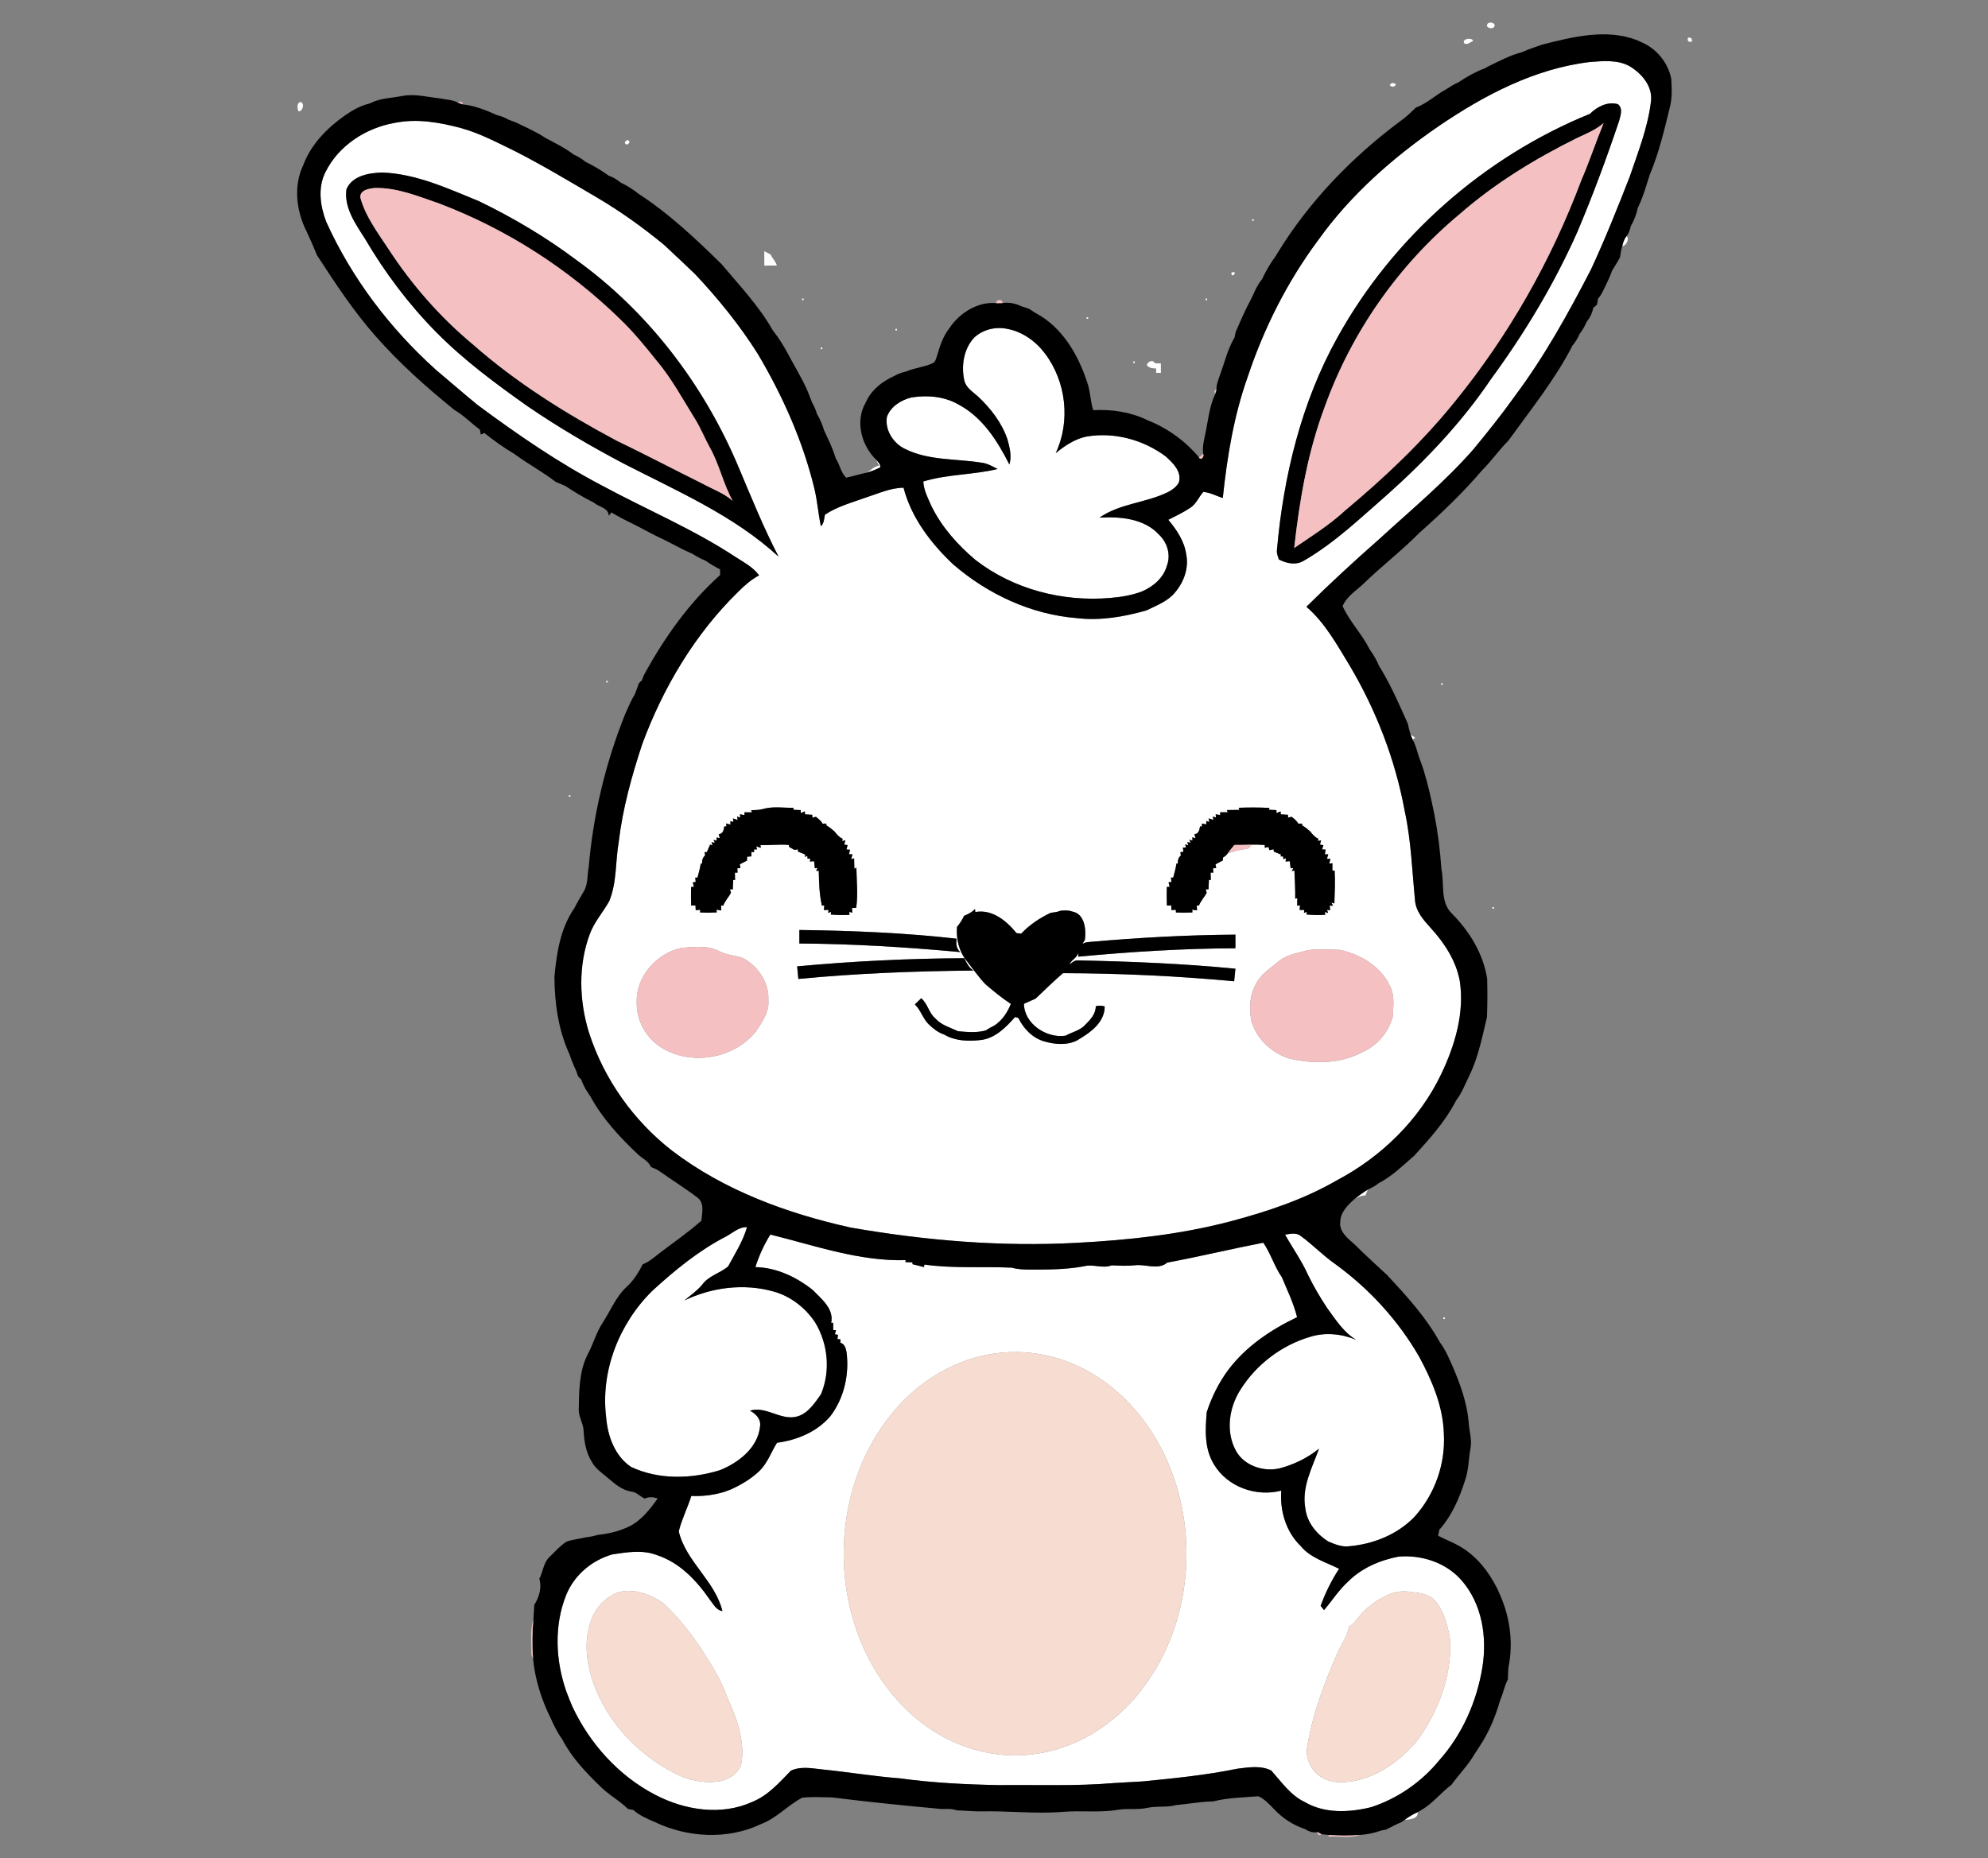 <?xml version="1.0" encoding="UTF-8" standalone="no"?>
<svg
   width="445pt"
   height="416pt"
   viewBox="0 0 445 416"
   version="1.1"
   id="svg1212"
   sodipodi:docname="Hoppy Coniglietto Editor.svg"
   inkscape:version="1.1.2 (0a00cf5339, 2022-02-04)"
   xmlns:inkscape="http://www.inkscape.org/namespaces/inkscape"
   xmlns:sodipodi="http://sodipodi.sourceforge.net/DTD/sodipodi-0.dtd"
   xmlns="http://www.w3.org/2000/svg"
   xmlns:svg="http://www.w3.org/2000/svg">
  <rect x="0" y="0" width="445" height="416" fill="#808080" stroke="none"/>
  <defs
     id="defs1216" />
  <sodipodi:namedview
     id="namedview1214"
     pagecolor="#ffffff"
     bordercolor="#666666"
     borderopacity="1.0"
     inkscape:pageshadow="2"
     inkscape:pageopacity="0.0"
     inkscape:pagecheckerboard="0"
     inkscape:document-units="pt"
     showgrid="false"
     inkscape:zoom="0.44441106"
     inkscape:cx="203.6403"
     inkscape:cy="273.39554"
     inkscape:window-width="1366"
     inkscape:window-height="715"
     inkscape:window-x="0"
     inkscape:window-y="0"
     inkscape:window-maximized="1"
     inkscape:current-layer="svg1212" />
  <g
     id="g16760"
     transform="matrix(0.522,0,0,0.522,61.483,-0.059)">
    <g
       id="#ffffffff">
      <path
         fill="#ffffff"
         opacity="1"
         d="m 520.14,10.29 c 0.95,-1.15 3.92,-0.21 2.73,1.44 -0.98,1.12 -3.93,0.2 -2.73,-1.44 z"
         id="path16278" />
      <path
         fill="#ffffff"
         opacity="1"
         d="m 606.04,16.29 c 1.32,-0.22 1.88,0.34 1.67,1.67 -1.45,0.33 -2.01,-0.22 -1.67,-1.67 z"
         id="path16280" />
      <path
         fill="#ffffff"
         opacity="1"
         d="m 510.1,18.7 c -1.16,-2.08 3.42,-2.6 3.83,-1.08 -1.13,0.56 -2.56,1.89 -3.83,1.08 z"
         id="path16282" />
      <path
         fill="#ffffff"
         opacity="1"
         d="m 499.18,54.19 c 19.52,-13.25 41.13,-24.68 64.88,-27.49 5.61,-0.42 11.67,-1.05 16.83,1.73 5.4,3.19 10.29,8.87 9.25,15.58 -1.38,11.05 -5.54,21.48 -9.09,31.96 -5.21,13.33 -10.51,26.63 -16.54,39.62 -9.69,18.77 -19.96,37.35 -32.63,54.32 -5.65,7.94 -11.75,15.55 -17.96,23.06 -12.31,14.04 -26.75,25.96 -40.46,38.55 -10.61,9.32 -21,18.92 -31.03,28.84 7.93,6.83 13.01,16.13 18.39,24.94 11.47,19.29 19.69,40.52 23.76,62.61 2.74,12.54 3.15,25.4 4.41,38.12 0.27,4.92 3.67,8.71 6.81,12.16 5.84,6.4 10.79,13.99 12.4,22.63 2.07,13.71 -2.02,27.44 -7.84,39.73 -9.35,19.7 -25.67,35.68 -44.86,45.81 -14.19,8.21 -29.88,13.43 -45.66,17.61 -21.52,5.66 -43.71,8.03 -65.88,9.2 -32.47,1.77 -65.06,-0.98 -97.05,-6.56 -27.23,-6.07 -54.17,-15.91 -76.52,-32.97 -16.55,-12.88 -29.2,-30.71 -35.63,-50.69 -4.19,-13.61 -4.65,-28.68 0.34,-42.14 1.89,-5.21 5.69,-9.38 8.35,-14.16 3.36,-8.1 2.61,-17.09 4.11,-25.58 1.68,-14.24 5.55,-28.11 10.02,-41.7 8.98,-24.36 22.63,-47.32 41.28,-65.53 2.66,-2.67 5.53,-5.16 8.87,-6.96 -2.55,-3.5 -6.45,-5.49 -9.98,-7.8 -18.1,-11.96 -38.2,-20.35 -57.24,-30.63 C 121.67,198.6 104.13,186.49 87.07,173.85 81.04,168.94 75.2,163.8 69.23,158.81 49.47,141.05 33.01,119.42 22.06,95.15 19.52,88.44 18.4,80.56 21.78,73.92 27.41,62.51 39.2,54.93 51.56,52.8 c 9.53,-1.93 19.31,-0.19 28.56,2.3 8.1,2.26 15.53,6.27 23.06,9.91 11.96,6.1 23.46,13.03 35.03,19.82 10.12,5.94 19.68,12.83 28.74,20.28 4.45,4.2 8.96,8.33 13.35,12.59 9.93,10.57 19.11,21.9 26.86,34.18 10.71,18.07 19.38,37.51 24.32,57.98 1.23,5.28 1.64,10.7 2.75,16 1.36,-1.32 1.37,-3.27 1.72,-5 5.37,-3.55 11.65,-5.23 17.64,-7.39 5.24,-1.67 10.49,-4.14 16.07,-4.17 3.37,12.91 11.7,23.81 21.25,32.84 14.79,12.78 33.43,21.52 53.03,23.08 10.09,1.19 20.26,-0.54 29.95,-3.33 4.33,-2.14 9.16,-3.89 12.28,-7.78 3.71,-4.41 5.88,-10.38 4.72,-16.16 -0.79,-5.69 -4.09,-10.57 -7.69,-14.89 3.2,-1.65 6.49,-3.17 9.48,-5.2 2.51,-1.63 3.56,-4.59 5.52,-6.75 2.94,0.21 5.59,1.72 8.36,2.61 1.85,-17.71 4.76,-35.42 10.77,-52.24 6.95,-20.76 16.92,-40.58 29.99,-58.17 13.91,-19.54 32.17,-35.6 51.86,-49.12 m 64.84,-5.26 c -45.49,18.53 -84.39,52.86 -108.24,95.83 -15.55,27.94 -23.21,59.65 -25.99,91.33 -0.17,1.39 0.42,2.69 0.84,3.99 3.42,1.76 7.48,2.61 10.93,0.38 13.16,-7.65 24.19,-18.31 35.6,-28.25 16.59,-14.81 32.02,-31.11 44.48,-49.59 14.45,-19.73 27.13,-40.81 37.04,-63.19 6.6,-15.59 12.48,-31.49 17.87,-47.54 0.57,-2.28 1.71,-5.31 -0.53,-7.08 -4.42,-1.29 -8.91,1.07 -12,4.12 M 30.77,81.34 c -1.07,7.83 3.88,14.77 7.88,21.04 8.53,14.54 18.72,28.13 30.56,40.14 11.89,12.06 25.56,22.17 39.36,31.92 13.07,8.93 26.76,16.95 40.76,24.34 23.04,11.9 47.44,22.31 66.76,40.09 -6.52,-12.57 -11.81,-25.7 -17.31,-38.74 C 184.03,165.2 160.26,133.9 129.41,111.66 116.33,101.84 102.2,93.45 87.49,86.35 74.14,80.93 60.63,74.6 45.99,74.11 40.38,74.29 33.18,75.49 30.77,81.34 m 361.46,169.94 c 0.5,0.5 0.5,0.5 0,0 m -187.9,96.35 0.34,0.89 c -0.81,0 -2.42,0 -3.23,0 l 0.01,1.18 c -0.48,-0.09 -1.45,-0.26 -1.93,-0.34 l 0.11,1.41 -1.36,-0.44 0.27,1.46 c -0.51,-0.17 -1.53,-0.5 -2.04,-0.66 l 0.24,1.5 -1.33,-0.29 0.04,1.44 c -0.46,-0.13 -1.39,-0.37 -1.85,-0.5 l 0.12,1.26 -0.91,0.03 c -0.26,1.51 -0.51,3.16 -2.39,3.31 0.1,0.42 0.32,1.27 0.43,1.69 l -1.37,-0.25 0.05,1.34 -1.32,-0.32 0.51,1.25 -1.41,-0.27 0.46,1.38 -1.04,-0.34 c -0.48,1.07 -0.96,2.15 -1.43,3.23 l -0.95,-0.02 c 0.06,0.36 0.18,1.07 0.24,1.42 -1.01,0.9 -1.43,2.08 -1.26,3.55 l -0.61,-0.1 c -0.3,2.06 -0.88,4.06 -1.41,6.07 h -0.96 c 0.05,0.46 0.14,1.38 0.19,1.84 l -1.26,0.24 c 0.13,0.47 0.38,1.41 0.5,1.88 l -1.21,0.04 c -0.07,2.67 -0.07,5.34 0.03,8.01 0.46,-0.02 1.38,-0.06 1.84,-0.07 0.03,0.5 0.09,1.52 0.12,2.03 0.47,-0.03 1.41,-0.11 1.88,-0.14 l 0.03,1.15 c 2.36,0.11 4.72,0.09 7.08,-0.03 l -0.07,-1.19 c 0.51,0.08 1.52,0.25 2.03,0.34 -0.02,-0.54 -0.06,-1.62 -0.08,-2.15 l 0.9,0.11 c 0.76,-2.05 2.35,-3.64 3.34,-5.56 -0.11,-0.37 -0.33,-1.09 -0.44,-1.45 l 1.22,0.01 c 0.06,-1.35 0.12,-2.7 0.18,-4.05 l 0.8,0.02 c -0.02,-0.79 -0.06,-2.36 -0.08,-3.15 h 1.16 c -0.03,-0.45 -0.1,-1.37 -0.13,-1.82 l 1.36,-0.18 c -0.07,-0.39 -0.23,-1.17 -0.3,-1.57 1.04,-0.53 2.08,-1.07 3.12,-1.6 0,-0.41 0.02,-1.24 0.02,-1.65 0.46,-0.04 1.37,-0.12 1.82,-0.16 0.01,-0.48 0.04,-1.43 0.05,-1.91 l 1.1,0.11 0.04,-1.19 1.27,0.01 -0.37,-1.32 c 0.5,0.16 1.49,0.48 1.98,0.64 l -0.16,-1.2 c 4.08,0.16 8.15,-0.4 12.23,-0.03 l 0.01,0.79 c 0.58,0.33 1.73,1 2.31,1.33 0.38,-0.06 1.14,-0.18 1.52,-0.24 l 0.03,0.96 c 1.05,0.43 2.09,0.86 3.14,1.29 l -0.19,1.01 1.04,-0.45 0.11,1.19 1.2,0.04 -0.22,1.18 c 0.46,-0.04 1.36,-0.1 1.81,-0.13 0.09,0.76 0.27,2.28 0.35,3.04 l 1.15,-0.16 -0.61,1.22 c 0.28,0.01 0.84,0.03 1.12,0.04 0.11,5.01 0.23,10.03 1.36,14.94 l 1.02,-0.14 c -0.05,0.5 -0.14,1.5 -0.19,2 0.51,-0.01 1.52,-0.03 2.03,-0.04 l -0.22,1.22 1.29,-0.36 -0.13,1.12 c 2.67,0.2 5.35,0.32 8.02,0.12 l -0.06,-1.34 1.26,0.48 c -0.03,-0.51 -0.08,-1.54 -0.11,-2.06 0.45,-0.02 1.35,-0.07 1.8,-0.09 0.79,-5.75 0.18,-11.53 0.06,-17.29 l -0.85,0.6 c -0.04,-1.51 -0.07,-3.02 -0.11,-4.53 l -1.25,0.33 c 0.13,-0.52 0.41,-1.55 0.54,-2.07 l -1.5,-0.01 c 0.12,-0.49 0.35,-1.47 0.47,-1.95 l -1.54,-0.09 c 0.12,-0.47 0.36,-1.42 0.48,-1.89 l -1.45,-0.21 c 0.13,-0.46 0.38,-1.4 0.51,-1.86 l -1.34,0.36 0.14,-1.01 c -1.46,-0.64 -2.49,-1.85 -3.43,-3.08 -1.08,-0.97 -2.2,-1.89 -3.45,-2.61 l -0.17,-0.83 c -0.39,0.01 -1.16,0.05 -1.54,0.06 -0.63,-1.27 -1.8,-2.09 -2.86,-2.96 -0.38,0.09 -1.13,0.27 -1.51,0.36 l -0.05,-1.22 c -0.78,-0.04 -2.34,-0.14 -3.12,-0.19 l -0.04,-1.27 c -0.44,0.18 -1.33,0.55 -1.77,0.74 l -0.02,-1.28 c -0.79,-0.04 -2.37,-0.12 -3.16,-0.15 l 0.13,-0.8 c -4.4,-0.02 -8.92,-0.76 -13.22,0.49 -1.63,0.46 -3.33,0.42 -5,0.51 m 203.99,-0.08 0.36,0.96 c -0.8,0 -2.41,0 -3.22,0 l -0.02,1.17 c -0.48,-0.07 -1.45,-0.23 -1.94,-0.31 l 0.17,1.38 -1.37,-0.42 0.24,1.45 c -0.52,-0.16 -1.55,-0.49 -2.07,-0.66 l 0.34,1.54 -1.31,-0.43 -0.01,1.45 c -0.48,-0.08 -1.44,-0.23 -1.92,-0.31 l 0.1,1.23 -0.86,-0.03 c -0.28,1.5 -0.5,3.19 -2.41,3.31 0.12,0.43 0.36,1.29 0.48,1.72 l -1.38,-0.34 0.07,1.37 -1.32,-0.32 0.49,1.23 -1.41,-0.22 0.46,1.39 -1.33,-0.46 0.3,1.38 -1.29,-0.01 c 0.05,0.46 0.14,1.37 0.19,1.82 l -1.28,0.18 c 0.05,0.35 0.16,1.05 0.21,1.39 -1.01,0.88 -1.43,2.06 -1.26,3.53 l -0.61,-0.1 c -0.31,2.05 -0.89,4.05 -1.4,6.06 l -0.96,0.01 c 0.04,0.46 0.13,1.39 0.17,1.85 l -1.24,0.21 c 0.12,0.49 0.36,1.45 0.48,1.93 l -1.21,0.01 c -0.06,2.66 -0.06,5.33 0.03,7.99 0.47,-0.01 1.41,-0.02 1.88,-0.03 0.01,0.49 0.04,1.48 0.05,1.98 0.48,-0.02 1.44,-0.07 1.92,-0.1 l 0.03,1.14 c 2.36,0.11 4.72,0.09 7.08,-0.02 l -0.09,-1.17 c 0.52,0.07 1.55,0.21 2.07,0.28 -0.03,-0.52 -0.09,-1.58 -0.12,-2.11 l 0.91,0.1 c 0.77,-2.05 2.36,-3.63 3.35,-5.56 -0.11,-0.36 -0.33,-1.08 -0.43,-1.44 l 1.21,-0.02 c 0.06,-1.35 0.12,-2.7 0.18,-4.05 l 0.8,0.05 c -0.02,-0.79 -0.06,-2.37 -0.08,-3.16 h 1.17 c -0.04,-0.46 -0.11,-1.37 -0.14,-1.83 l 1.36,-0.17 c -0.07,-0.39 -0.22,-1.17 -0.29,-1.56 1.03,-0.55 2.07,-1.1 3.11,-1.64 0.03,-0.32 0.08,-0.96 0.11,-1.28 0.81,-0.44 1.48,-1.04 2.01,-1.8 2.4,-0.68 4.76,-1.53 7.26,-1.78 1.36,0 2.31,-0.64 2.86,-1.92 1.91,-0.09 3.83,0.02 5.75,0.12 l 0.03,1.22 1.61,-0.36 c 0.08,0.34 0.25,1.01 0.34,1.35 0.46,-0.08 1.38,-0.26 1.84,-0.35 l 0.07,0.98 c 1.04,0.42 2.09,0.85 3.15,1.29 l -0.3,0.74 1.14,0.07 0.14,1.17 1.1,-0.44 -0.18,1.42 c 0.46,-0.03 1.36,-0.1 1.81,-0.13 0.09,0.76 0.27,2.28 0.36,3.04 l 1.18,-0.11 -0.71,1.31 1.15,-0.25 c 0.17,4.03 0.4,8.05 0.35,12.09 l 0.87,-0.22 c 0,0.81 -0.01,2.42 -0.02,3.23 l 1.21,-0.17 c -0.05,0.5 -0.15,1.5 -0.2,1.99 0.51,0.01 1.53,0.02 2.04,0.02 l -0.16,1.24 1.25,-0.43 -0.17,1.13 c 2.68,0.21 5.37,0.34 8.05,0.12 l -0.14,-1.23 1.39,0.47 -0.49,-1.36 1.35,0.16 c -0.05,-0.5 -0.15,-1.49 -0.2,-1.99 l 1.38,0.09 -0.63,-1.41 1.26,0.39 c 0.14,-4.72 0.4,-9.45 0.1,-14.17 l -0.94,0.21 c -0.01,-1.1 -0.01,-2.19 -0.01,-3.28 l -1.37,0.16 c 0.13,-0.51 0.4,-1.51 0.53,-2.02 l -1.5,-0.03 c 0.15,-0.49 0.43,-1.48 0.57,-1.97 l -1.45,0.08 c 0.08,-0.52 0.23,-1.57 0.31,-2.09 l -1.51,-0.03 c 0.14,-0.46 0.43,-1.38 0.57,-1.84 l -1.47,-0.25 c 0.12,-0.46 0.35,-1.39 0.46,-1.86 l -1.34,0.33 0.18,-0.98 c -1.47,-0.63 -2.5,-1.85 -3.44,-3.08 -1.08,-0.97 -2.18,-1.9 -3.43,-2.59 l -0.19,-0.83 c -0.39,0.01 -1.16,0.02 -1.54,0.03 -0.65,-1.26 -1.81,-2.08 -2.86,-2.95 -0.38,0.09 -1.13,0.27 -1.51,0.35 l -0.05,-1.21 c -0.78,-0.05 -2.33,-0.14 -3.11,-0.19 l -0.04,-1.25 c -0.45,0.18 -1.34,0.52 -1.79,0.7 l -0.02,-1.27 c -0.79,-0.03 -2.36,-0.1 -3.15,-0.14 l 0.14,-0.8 c -4.39,-0.22 -8.78,-0.23 -13.17,-0.06 l 0.3,0.91 c -1.8,0.01 -3.58,0.06 -5.37,0.07 m -112.69,45.37 c -0.81,1.7 -1.81,3.31 -3.03,4.75 -0.44,5.15 0.88,10.59 4.19,14.63 2.62,3.34 5.06,6.85 7.98,9.94 3.51,2.97 7.06,5.95 10.93,8.46 -1.71,4.21 -4.51,8.32 -8.82,10.16 -0.49,0.3 -1.47,0.91 -1.95,1.21 -3.84,1.08 -7.93,0.68 -11.85,0.36 -3.41,-1.6 -7.27,-2.63 -9.83,-5.57 -2.76,-2.33 -3.22,-6.28 -6,-8.58 -0.91,0.87 -1.82,1.75 -2.73,2.63 2.55,2.44 3.42,6.07 5.93,8.52 1.94,1.84 4.07,3.58 6.66,4.41 4.61,2.76 10.18,2.93 15.38,2.38 6.31,-0.59 11.05,-5.41 15.01,-9.91 0.35,0.1 1.05,0.31 1.4,0.41 2.31,4.62 5.95,8.53 11.03,10.03 4.49,1.33 9.87,1.81 14.16,-0.4 5.45,-3.21 11.82,-7.51 11.85,-14.57 -1.27,-0.36 -2.57,-0.46 -3.84,-0.08 0.02,3.3 -2.29,5.73 -4.46,7.92 -2.22,2.49 -5.65,3.12 -8.46,4.7 -8.1,1.27 -17.78,-5.05 -17.87,-13.66 1.68,-0.73 3.35,-1.48 5.01,-2.24 3.84,-3.71 7.69,-7.4 11.72,-10.91 24.5,0.07 49.01,1.19 73.41,3.48 0.18,-1.8 0.36,-3.6 0.54,-5.39 -22.42,-2.19 -44.94,-3.1 -67.46,-3.57 -1.48,-0.14 -2.62,0.96 -3.75,1.73 1.11,-2.37 4.23,-3.18 3.93,-6.16 -0.03,0.71 -0.09,2.12 -0.12,2.83 22.4,-2.08 44.88,-3.53 67.39,-3.59 0.01,-1.96 0.02,-3.91 0.02,-5.85 -20.68,0.12 -41.35,1.29 -61.95,3.08 -1.54,0.22 -3.5,0.04 -4.21,1.88 0.55,-0.92 1.05,-1.87 1.61,-2.78 0.58,-4.46 -0.1,-11.24 -5.56,-12.12 -1.58,-0.59 -3.26,-0.45 -4.89,-0.32 -1.34,0.57 -2.81,0.71 -4.24,0.9 -4.7,2.21 -9.06,5.14 -12.64,8.93 -0.68,-0.08 -1.35,-0.16 -2.01,-0.23 -4.27,-5.25 -10.38,-10.35 -17.65,-9.04 l -0.14,-1.28 c -1.3,1.36 -2.97,2.21 -4.69,2.91 M 225,398.99 c 0,1.93 0,3.86 0,5.8 23.05,0.13 46.06,1.57 69.01,3.68 -1.74,-1.46 -1.9,-3.64 -1.57,-5.74 -22.37,-2.54 -44.93,-3.45 -67.44,-3.74 m -50.49,7.68 c -10.6,2.2 -19.65,12.27 -19.25,23.35 -0.18,7.26 3.42,14.18 9.21,18.5 12.76,9.03 32.13,6.21 41.9,-6.01 2.65,-4.04 5.78,-8.37 5.33,-13.46 0.39,-7.45 -4.4,-14.5 -10.8,-17.97 -3.3,-1.25 -6.98,-1.26 -10.14,-2.94 -4.96,-2.68 -10.87,-1.89 -16.25,-1.47 m 268.86,0.92 c -4.62,1.28 -9.76,1.96 -13.42,5.34 -3.66,2.91 -7.8,5.73 -9.65,10.22 -2.32,4.39 -2.27,9.53 -1.6,14.33 1.98,7.83 8.51,14.01 16.07,16.54 10.48,2.54 22.06,2.52 31.76,-2.7 6.41,-2.8 11.14,-8.57 12.97,-15.26 0.15,-4.43 0.93,-9.27 -1.39,-13.3 -3.92,-8.28 -12.46,-13.22 -21.1,-15.22 -4.54,-0.17 -9.12,-0.37 -13.64,0.05 m -219.32,7 c 0.16,1.8 0.34,3.6 0.52,5.4 24.95,-2.41 50.03,-3.37 75.09,-3.6 -1.96,-1.24 -2.97,-3.27 -3.92,-5.29 -23.93,0.1 -47.87,1.28 -71.69,3.49 z"
         id="path16284" />
      <path
         fill="#ffffff"
         opacity="1"
         d="m 478.19,36.79 c 0.39,-1.18 1.27,-1.38 2.62,-0.58 -0.4,1.18 -1.28,1.38 -2.62,0.58 z"
         id="path16286" />
      <path
         fill="#ffffff"
         opacity="1"
         d="M 10.18,47.8 C 9.67,46.62 9.44,44.3 11,43.84 c 2.11,0.35 1,4.38 -0.82,3.96 z"
         id="path16288" />
      <path
         fill="#ffffff"
         opacity="1"
         d="m 151.3,60.11 c 1.22,0.65 1.12,1.34 -0.28,2.06 -1.23,-0.57 -1.13,-1.25 0.28,-2.06 z"
         id="path16290" />
      <path
         fill="#ffffff"
         opacity="1"
         d="m 419.16,94.16 h 0.68 v 0.67 h -0.67 z"
         id="path16292" />
      <path
         fill="#ffffff"
         opacity="1"
         d="m 577.87,105.68 c 0.37,-1.54 0.81,-3.13 1.91,-4.34 1.23,1.34 -0.26,4.25 -1.91,4.34 z"
         id="path16294" />
      <path
         fill="#ffffff"
         opacity="1"
         d="m 209.95,107.85 c 0.9,0.49 1.82,0.97 2.75,1.44 0.7,1.68 2.16,2.92 2.64,4.71 -1.79,0.02 -3.58,0.03 -5.36,0.03 -0.01,-2.06 -0.01,-4.12 -0.03,-6.18 z"
         id="path16296" />
      <path
         fill="#ffffff"
         opacity="1"
         d="m 410.22,117.11 c 3.19,-1.5 0.23,3.18 0,0 z"
         id="path16298" />
      <path
         fill="#ffffff"
         opacity="1"
         d="m 226.16,128.17 h 0.67 l 0.01,0.67 h -0.67 z"
         id="path16300" />
      <path
         fill="#ffffff"
         opacity="1"
         d="m 399.17,128.17 h 0.67 v 0.67 h -0.67 z"
         id="path16302" />
      <path
         fill="#ffffff"
         opacity="1"
         d="m 348.16,136.18 h 0.67 v 0.67 h -0.67 z"
         id="path16304" />
      <path
         fill="#ffffff"
         opacity="1"
         d="m 266.18,141.17 h 0.67 l -0.01,0.67 -0.67,-0.01 z"
         id="path16306" />
      <path
         fill="#ffffff"
         opacity="1"
         d="m 299.93,144.96 c 3.68,-3.52 9.17,-4.82 14.12,-3.82 6.55,1.19 12.31,5.31 16.26,10.58 9.11,12.01 11.05,29.05 4.62,42.74 3.87,-3.15 8.15,-6.05 13.12,-7.09 11.88,-2.08 24.42,1.32 34.03,8.49 3.11,2.8 6.97,6.47 5.68,11.12 -0.97,1.91 -2.86,3.23 -4.71,4.21 -9.42,4.63 -20.59,4.84 -29.35,10.94 8.93,-0.53 19.24,0.35 25.64,7.41 3.45,3.33 5.01,8.55 3.3,13.12 -1.43,5.26 -5.87,9.05 -10.73,11.13 -4.41,1.68 -9.1,2.43 -13.78,2.8 -20.31,1.72 -41.4,-3.75 -57.6,-16.3 -7.59,-6.4 -14.36,-13.97 -18.8,-22.92 -1.54,-3.44 -3.37,-6.89 -3.59,-10.74 10.33,-3.17 21.37,-2.82 31.87,-5.36 -2.22,-1.09 -4.39,-2.46 -6.91,-2.71 -10.88,-1.76 -22.51,-0.84 -32.65,-5.83 -5.09,-2.35 -8.86,-8.13 -7.91,-13.8 1.58,-4.49 6.12,-7.27 10.55,-8.35 6.85,-1.1 14.22,-0.45 20.3,3.12 10.19,5.43 16.61,15.62 21.66,25.63 1.12,-3.58 0.11,-7.33 -0.83,-10.82 -2.44,-7.1 -7.14,-13.21 -12.57,-18.29 -2.25,-2.05 -5.2,-3.76 -5.93,-6.94 -1.34,-6.27 -0.29,-13.49 4.21,-18.32 z"
         id="path16308" />
      <path
         fill="#ffffff"
         opacity="1"
         d="m 234.16,149.17 0.67,-0.01 0.01,0.67 -0.67,0.01 z"
         id="path16310" />
      <path
         fill="#ffffff"
         opacity="1"
         d="m 368.17,155.16 h 0.67 v 0.67 h -0.67 z"
         id="path16312" />
      <path
         fill="#ffffff"
         opacity="1"
         d="m 373.95,156.66 c 0.53,-1.43 2.57,-2.57 3.55,-0.72 0.63,0.01 1.9,0.04 2.53,0.05 -0.01,1.34 -0.01,2.69 0,4.04 -0.52,0 -1.54,0 -2.05,0 0,-0.47 0.02,-1.41 0.03,-1.88 -1.53,-0.04 -3.09,-0.13 -4.06,-1.49 z"
         id="path16314" />
      <path
         fill="#ffffff"
         opacity="1"
         d="m 257.88,197.26 c 0.83,0.95 1.94,1.9 1.81,3.29 -1.88,1.01 -3.9,1.74 -5.95,2.31 1.86,-0.95 3.28,-2.76 5.43,-3.02 -0.32,-0.65 -0.96,-1.93 -1.29,-2.58 z"
         id="path16316" />
      <path
         fill="#ffffff"
         opacity="1"
         d="m 142.16,292.17 0.67,-0.01 0.01,0.67 -0.67,0.01 z"
         id="path16318" />
      <path
         fill="#ffffff"
         opacity="1"
         d="m 500.18,293.17 h 0.67 v 0.66 h -0.67 z"
         id="path16320" />
      <path
         fill="#ffffff"
         opacity="1"
         d="m 487.13,315.24 c 0.49,0.31 1.47,0.92 1.96,1.23 -0.28,0.22 -0.83,0.66 -1.11,0.88 -0.21,-0.53 -0.64,-1.58 -0.85,-2.11 z"
         id="path16322" />
      <path
         fill="#ffffff"
         opacity="1"
         d="m 126.16,341.16 0.67,-0.01 v 0.67 h -0.67 z"
         id="path16324" />
      <path
         fill="#ffffff"
         opacity="1"
         d="m 522.16,389.17 0.67,-0.01 0.01,0.67 -0.67,0.01 z"
         id="path16326" />
      <path
         fill="#ffffff"
         opacity="1"
         d="m 463.41,514.09 c 1.75,-1.33 3.53,-2.65 5.42,-3.79 -0.41,0.82 -0.78,1.67 -1.1,2.55 -1.54,-0.01 -2.95,0.63 -4.32,1.24 z"
         id="path16328" />
      <path
         fill="#ffffff"
         opacity="1"
         d="m 193.42,530.52 c 2.94,-1.54 5.58,-4.22 9.13,-4.06 -1.74,6.04 -5.17,11.4 -8.14,16.89 -3.56,2.92 -8.5,4.02 -11.2,7.94 -2.2,2.53 -4.96,4.47 -7.52,6.6 11.77,-5.65 25.56,-7.42 38.21,-3.85 7.32,2.01 13.62,6.92 17.82,13.18 5.58,9.17 6.74,20.99 2.53,30.93 -2.67,3.73 -5.45,8.1 -10.09,9.48 -7.04,2.03 -13.31,-4.62 -20.36,-2.46 2.6,1.31 4.88,3.7 4.33,6.87 -0.99,9.1 -9.23,15.44 -17.19,18.64 -12.31,3.83 -26.31,4.17 -38.16,-1.41 -6.94,-4.72 -9.96,-13.15 -10.63,-21.21 -2.48,-19.91 5.57,-40.25 19.7,-54.23 9.65,-8.84 19.9,-17.28 31.57,-23.31 z"
         id="path16330" />
      <path
         fill="#ffffff"
         opacity="1"
         d="m 433.28,529.66 c 2.15,-0.34 4.68,-0.99 6.59,0.47 5.2,3.76 9.65,8.48 14.93,12.15 14.55,10.59 26.99,24.11 35.97,39.72 5.52,10.19 10.23,21.22 10.6,32.96 0.76,12.99 -3.88,26.14 -12.62,35.76 -7.22,7.5 -17.51,11.64 -27.77,12.57 -3.23,0.49 -6.31,-0.81 -9.22,-2.03 -4.97,-3.21 -9.1,-8.14 -9.79,-14.19 -1.66,-9.05 2.9,-17.4 5.87,-25.61 -4.94,3.99 -10.77,6.82 -16.9,8.44 -7.08,1.63 -15.52,-1.21 -18.94,-7.93 -4.23,-8.12 -2.69,-18.27 2.13,-25.79 6.74,-10.76 17.54,-19.03 29.73,-22.64 6.48,-2.09 13.68,-1.39 19.91,1.23 -5.34,-3.16 -8.71,-8.52 -12.29,-13.41 -3.12,-4.64 -5.94,-9.49 -8.4,-14.51 -2.71,-6.04 -6.58,-11.43 -9.8,-17.19 z"
         id="path16332" />
      <path
         fill="#ffffff"
         opacity="1"
         d="m 206.14,543.59 c 1.55,-4.88 3.7,-9.62 6.42,-13.97 19.07,4.7 38.06,11.52 57.99,10.98 l -0.07,0.84 c 0.75,0.03 2.27,0.09 3.02,0.12 l 0.02,0.78 c 1.65,0.38 3.29,0.82 4.94,1.25 l 0.13,-1.1 c 12.42,1.76 25.01,0.78 37.49,1.33 2.56,0.74 5.24,0.83 7.89,0.83 7.71,0 15.48,0 23.09,-1.43 3.94,-1.06 7.97,1.13 11.89,-0.4 3.36,0.16 6.72,0.35 10.08,-0.04 4.54,-0.53 9.8,2.18 13.74,-1.13 13.78,-2.56 27.42,-5.87 41.17,-8.53 3.21,4.65 4.76,10.2 7.99,14.84 2.33,5.63 5.05,11.17 6.5,17.11 -11.29,5.39 -22.03,12.6 -29.59,22.72 -4.02,5.44 -7.04,11.58 -9.15,18 -0.65,7.54 -1.05,15.64 3.07,22.37 5.78,9.74 18.11,14.09 28.89,11.3 -0.63,8.62 1.98,17.61 8.3,23.72 4.19,5.15 10.79,6.93 16.5,9.81 -3.26,4.92 -5.89,10.34 -7.93,15.88 0.37,0.46 1.1,1.37 1.47,1.83 3.46,-4.05 6.33,-8.61 10.3,-12.22 5.8,-5.81 13.6,-9.17 21.59,-10.71 9.91,-0.87 20.47,2.54 27.09,10.18 8.76,10 10.96,24.14 8.98,36.95 -2.35,14.77 -8.61,29.11 -18.63,40.3 -7.56,9.24 -17.8,16.33 -29.14,20.03 -9.29,2.29 -19.83,2.83 -28.38,-2.17 -6.15,-2.88 -10.05,-8.62 -14.42,-13.54 -4.47,-2.28 -9.7,-1.38 -14.47,-0.81 -13.46,2.77 -27.15,4.13 -40.78,5.47 -4.08,0.26 -8.16,0.43 -12.24,0.7 -16.26,1.38 -32.62,0.72 -48.92,0.88 -14.35,-0.24 -28.71,-0.95 -42.92,-2.91 -11.14,-0.84 -22.17,-2.71 -33.29,-3.82 -4.42,-0.47 -9.2,-1.45 -13.4,0.54 -4.91,5.05 -9.7,10.56 -16.37,13.31 -13.43,6.18 -29.15,3.66 -41.89,-3.01 -15.59,-8.12 -27.96,-21.88 -35.41,-37.72 -0.88,-2.08 -1.74,-4.16 -2.52,-6.27 -4.75,-13.34 -5.49,-28.6 -0.08,-41.86 3.49,-8.46 11.04,-14.76 19.79,-17.23 6.29,-0.94 12.85,-2.05 18.99,0.3 9.8,3.19 17.11,10.96 22.8,19.23 1.49,1.84 2.7,4.43 5.32,4.78 -3.14,-12.97 -15.65,-21.21 -18.71,-34.17 1.25,-5.16 3.78,-10.08 5.39,-15.2 4.82,0.23 9.63,-0.38 14.25,-1.77 0.97,-0.39 1.96,-0.76 2.94,-1.12 4.37,-2.01 8.57,-4.52 12.05,-7.86 3.46,-3.37 4.98,-8.06 7.51,-12.06 8.58,-1.11 17.21,-4.71 22.9,-11.42 5.85,-7.73 8.13,-17.82 6.92,-27.38 -0.32,-1.64 -0.78,-3.62 -2.65,-4.08 0.01,-0.37 0.05,-1.11 0.06,-1.48 l -1.31,-0.1 c 0.05,-0.45 0.16,-1.36 0.21,-1.82 l -1.31,-0.25 c 0.12,-0.45 0.35,-1.34 0.47,-1.79 h -1.19 c -0.01,-0.79 -0.02,-2.37 -0.03,-3.15 l -0.83,0.07 c 1.21,-6.19 -4.19,-10.25 -7.98,-14.17 -6.96,-5.51 -15.52,-9.6 -24.54,-9.76 m 104.15,36.84 c -17.25,1.94 -33.19,11.32 -44.35,24.45 -21.95,25.53 -27.42,63.01 -16.43,94.47 5.49,15.79 15.31,30.29 28.79,40.33 13.51,10.12 30.95,15.16 47.75,12.72 16.8,-2.22 32.14,-11.54 43.07,-24.32 21.86,-25.53 27.37,-62.95 16.39,-94.38 -6.31,-18.29 -18.58,-34.92 -35.44,-44.73 -11.9,-7 -26.05,-10.17 -39.78,-8.54 M 147.28,683.09 c -5.35,1.97 -9.61,6.49 -11.52,11.83 -3.33,8.75 -2.1,18.57 0.97,27.21 6.43,17.93 20.89,32.35 38.12,40.11 4.82,1.78 10.08,2.63 15.2,2 4.7,-0.72 9.8,-3.82 10.27,-8.99 1.09,-9.53 -2.4,-18.71 -6.31,-27.21 -2.38,-7.07 -6.42,-13.37 -10.36,-19.64 -4.93,-7.57 -10.59,-14.7 -17.21,-20.85 -5.55,-3.68 -12.47,-6.36 -19.16,-4.46 m 320.87,7.05 c -2.87,2.24 -4.37,5.84 -7.52,7.75 -0.62,4.02 -3.15,7.35 -4.78,10.99 -5.87,13.17 -10.92,26.84 -13.18,41.14 -0.55,5.02 2.3,10.38 6.83,12.68 3.73,2.21 8.28,1.96 12.42,1.45 11.39,-1.89 21.15,-9.11 28.34,-17.87 8.79,-12.21 14.31,-27.05 13.88,-42.21 -1.02,-6.13 -2.35,-12.72 -6.64,-17.48 -2.91,-3.23 -7.52,-3.3 -11.5,-3.86 -6.8,-0.69 -12.87,3.24 -17.85,7.41 z"
         id="path16334" />
      <path
         fill="#ffffff"
         opacity="1"
         d="m 501.16,565.15 0.67,0.01 -0.01,0.67 -0.66,-0.01 z"
         id="path16336" />
      <path
         fill="#ffffff"
         opacity="1"
         d="m 484.57,780.65 c 1.73,-1.31 3.6,-2.39 5.56,-3.31 0.45,2.9 -3.51,3.2 -5.56,3.31 z"
         id="path16338" />
    </g>
    <g
       id="#000000ff">
      <path
         fill="#000000"
         opacity="1"
         d="m 543.52,19.24 c 13.1,-3.3 27.45,-6.95 40.59,-1.93 0.05,0.02 0.15,0.06 0.21,0.09 l 1.86,0.85 c 0.06,0.03 0.17,0.08 0.22,0.1 6.32,2.79 11.1,8.71 12.47,15.48 0.26,4.07 0.45,8.26 -0.58,12.25 -2.38,9.77 -4.72,19.65 -8.61,28.95 l -0.1,0.2 -0.06,0.23 c -1.45,4.56 -2.74,9.22 -4.85,13.52 l -0.11,0.21 -0.05,0.22 c -0.58,2.65 -1.55,5.2 -2.89,7.55 l -0.1,0.2 -0.06,0.22 c -0.33,1.4 -0.79,2.8 -1.68,3.96 -1.1,1.21 -1.54,2.8 -1.91,4.34 l -0.34,1.23 -0.08,0.26 -0.04,0.26 c -0.13,0.77 -0.39,2.32 -0.52,3.1 -1.05,1.84 -2.09,3.68 -3.24,5.45 l -0.13,0.19 -0.07,0.22 c -0.75,2.12 -1.72,4.16 -2.7,6.18 -0.9,1.86 -1.7,3.81 -3.05,5.4 l -0.2,0.26 -0.06,0.31 c -0.1,0.56 -0.31,1.68 -0.41,2.24 -0.32,0.29 -0.97,0.87 -1.29,1.15 l -0.26,0.23 -0.09,0.35 c -0.47,2 -1.38,3.88 -2.66,5.48 l -0.13,0.17 -0.1,0.21 c -0.73,1.67 -1.64,3.27 -2.74,4.72 l -0.13,0.18 -0.1,0.21 c -0.72,1.66 -1.66,3.21 -2.82,4.6 l -0.15,0.19 -0.1,0.21 c -7.52,14.57 -17.87,27.4 -27.43,40.63 -4.01,4.03 -7.26,8.73 -11.29,12.75 -8.23,9.68 -17.49,18.45 -26.97,26.89 -7.64,7.73 -16.3,14.36 -24.09,21.94 -3.1,2.9 -7.03,5.35 -8.74,9.37 2.98,6.6 8.3,11.96 11.56,18.46 l 0.1,0.2 0.12,0.17 c 1.5,2.07 2.8,4.29 3.78,6.66 l 0.09,0.18 0.1,0.17 0.93,1.54 c 0.03,0.05 0.09,0.15 0.12,0.2 4.34,7.28 7.68,15.09 11.16,22.81 0.13,0.54 0.38,1.63 0.5,2.18 l 0.06,0.25 0.07,0.24 c 0.15,0.53 0.45,1.59 0.6,2.12 0.21,0.53 0.64,1.58 0.85,2.11 1.27,2.09 1.75,4.53 2.52,6.83 0.02,0.09 0.08,0.27 0.11,0.36 0.27,0.74 0.82,2.23 1.09,2.98 0.33,0.99 0.67,1.99 1.02,2.99 1.9,6.19 3.29,12.52 4.57,18.86 1.51,7.7 2.49,15.57 3.02,23.42 1.4,6.43 -0.71,14.13 4.59,19.25 7.53,7.59 13.38,17.18 15.04,27.87 0.14,5.5 0.14,11.02 -0.1,16.52 -2.02,8.43 -3.7,17.14 -7.55,25.02 -1.76,3.58 -3.18,7.38 -5.6,10.59 l -0.13,0.17 -0.09,0.19 c -4.52,8.74 -11.17,16.13 -17.75,23.34 -4.79,4.18 -9.43,8.74 -15.09,11.74 l -0.22,0.11 -0.19,0.15 c -1.32,1.09 -2.85,1.86 -4.39,2.56 -1.89,1.14 -3.67,2.46 -5.42,3.79 -2.96,2.59 -6.26,5.67 -6.45,9.88 -0.67,4.37 3.26,7.31 6.14,9.87 4.52,4.51 9.24,8.82 13.94,13.14 8.24,8.86 16.53,17.9 22.44,28.54 l 0.1,0.19 0.12,0.16 c 2.41,3.23 3.95,6.97 5.58,10.63 3.2,7.54 6.04,15.36 6.73,23.59 0.2,3.72 1.48,7.39 0.8,11.13 -0.87,4.76 -0.79,9.69 -2.49,14.28 -2.37,7.33 -5.54,14.62 -10.65,20.47 l -0.23,0.25 -0.06,0.34 c -0.12,0.56 -0.35,1.68 -0.47,2.23 1.73,0.91 3.51,1.72 5.3,2.52 0.06,0.03 0.18,0.09 0.24,0.11 l 1.73,0.83 c 0.05,0.03 0.15,0.08 0.2,0.1 6.98,3.46 12.47,9.4 16.26,16.13 0.03,0.05 0.08,0.15 0.11,0.2 0.52,0.94 1.04,1.89 1.56,2.85 0.33,0.76 1,2.27 1.33,3.03 0.03,0.05 0.07,0.16 0.09,0.21 4.05,9.43 5.41,20.11 3.4,30.2 -0.22,1.8 -0.24,3.63 -0.3,5.45 -1.45,2.71 -1.95,5.78 -3.19,8.57 l -0.08,0.2 -0.06,0.2 c -1.98,6.93 -4.8,13.7 -8.78,19.71 l -0.13,0.18 -0.11,0.19 c -0.43,0.67 -1.3,2 -1.74,2.67 l -0.12,0.16 -0.11,0.18 c -2.76,4.78 -6.68,8.7 -9.89,13.15 -4.56,3.41 -8.07,8.06 -13.06,10.92 -0.05,0.03 -0.14,0.09 -0.18,0.11 -0.32,0.17 -0.94,0.51 -1.25,0.68 -1.96,0.92 -3.83,2 -5.56,3.31 l -1.19,0.86 c -0.06,0.04 -0.18,0.1 -0.24,0.14 l -1.82,0.81 -0.17,0.07 -0.16,0.08 c -1.49,0.78 -3,1.51 -4.5,2.25 -0.48,0.09 -1.44,0.26 -1.92,0.35 -2.94,1.05 -6.01,1.72 -9.13,1.91 -4.47,0.4 -8.95,0.35 -13.41,0.01 -0.78,-0.07 -2.33,-0.22 -3.1,-0.29 -0.45,-0.23 -1.34,-0.71 -1.78,-0.95 -1.87,0.44 -3.62,-0.24 -5.18,-1.2 l -0.18,-0.1 -0.21,-0.07 c -4.86,-1.64 -9.31,-4.52 -12.81,-8.25 -2.11,-2.16 -4.15,-4.49 -6.96,-5.74 -6.45,0.55 -13.07,0.59 -19.33,2.21 -5.37,0.05 -10.63,1.12 -15.97,1.58 -4.05,1.11 -8.28,0.3 -12.36,1.2 -4.16,0.92 -8.46,0.11 -12.64,0.82 -7.78,1.34 -15.7,0.21 -23.53,0.89 -11.65,0.94 -23.31,-0.49 -34.97,-0.21 -3.52,0.06 -7.01,-0.37 -10.53,-0.44 -2.09,-0.83 -4.38,-0.53 -6.57,-0.58 -15.63,-1.44 -31.27,-3.01 -46.87,-4.97 -4.28,-0.03 -8.6,-0.38 -12.87,0.13 -6.22,3.31 -11.06,8.89 -17.78,11.37 l -0.18,0.08 -0.17,0.09 c -14.11,6.53 -31.1,5.54 -44.99,-1.09 l -0.16,-0.08 -0.17,-0.07 c -3.03,-1.29 -6.12,-2.64 -8.64,-4.8 l -0.25,-0.22 -0.32,-0.06 c -0.5,-0.1 -1.52,-0.31 -2.02,-0.42 -3.63,-3.61 -8.25,-6 -11.85,-9.64 -6.12,-5.93 -12.15,-12.24 -16.14,-19.84 l -0.1,-0.19 -0.12,-0.18 c -1.1,-1.52 -2.02,-3.16 -2.89,-4.8 -0.02,-0.05 -0.08,-0.16 -0.1,-0.21 l -0.85,-1.66 c -0.03,-0.07 -0.09,-0.2 -0.13,-0.27 l -0.81,-1.81 -0.07,-0.16 -0.09,-0.16 c -3.94,-7.95 -6.7,-16.63 -7.54,-25.48 -0.45,-5.68 -0.39,-11.37 0.16,-17.04 0.13,-2.03 0.27,-4.04 0.35,-6.06 2.1,-3.32 3.33,-7.35 2.18,-11.22 1.64,-3.04 1.72,-6.89 4.36,-9.34 2.3,-2.25 4.5,-4.68 7.16,-6.51 2.73,-1.02 5.67,-1.22 8.49,-1.93 1.69,-0.19 3.38,-0.51 5,-1.03 4.63,-0.46 9.24,-1.55 13.44,-3.58 5.27,-2.59 8.98,-7.35 12.29,-12.04 -1.83,-0.6 -3.72,-0.84 -5.52,0.06 -2.01,-0.86 -3.46,-2.79 -5.76,-3.01 -3.96,-0.6 -7.07,-3.29 -10.01,-5.8 -2.43,-2.13 -5.3,-3.92 -6.87,-6.83 -2.52,-3.93 -3.32,-8.63 -3.58,-13.2 -0.03,-3.17 -2.02,-5.91 -2.11,-9.05 0.17,-8.11 0.09,-16.62 3.87,-24.03 2.35,-4.36 3.63,-9.23 6.33,-13.41 3.41,-5.19 5.71,-11.21 10.35,-15.5 2.97,-2.7 5.1,-6.1 6.88,-9.65 2.9,-1.13 5.2,-3.28 7.64,-5.13 5.87,-4.48 12,-8.67 17.53,-13.6 0.3,-3.32 1.41,-7.59 -1.74,-9.94 -5.09,-3.9 -10.58,-7.27 -15.81,-10.99 -1.21,-0.94 -2.61,-1.54 -4.04,-2.04 -1.04,-2.56 -3.7,-3.67 -5.6,-5.46 -7.78,-7.32 -15.15,-15.28 -20.32,-24.7 l -0.1,-0.2 -0.13,-0.17 c -0.46,-0.71 -1.38,-2.11 -1.84,-2.82 -0.03,-0.05 -0.09,-0.15 -0.12,-0.2 l -0.88,-1.73 c -0.03,-0.06 -0.08,-0.18 -0.11,-0.24 l -0.72,-1.69 -0.12,-0.32 -0.22,-0.22 c -0.28,-0.29 -0.84,-0.88 -1.11,-1.18 -0.19,-0.54 -0.57,-1.62 -0.76,-2.16 -0.02,-0.06 -0.08,-0.19 -0.1,-0.26 l -0.84,-1.86 c -0.03,-0.06 -0.08,-0.17 -0.1,-0.22 -0.69,-1.59 -1.31,-3.2 -1.84,-4.82 l -0.07,-0.2 -0.09,-0.19 c -4.71,-10.3 -6.3,-21.8 -6.35,-33.04 0.91,-10.07 2.56,-20.6 8.36,-29.13 l 0.13,-0.17 0.1,-0.19 c 1.21,-2.41 2.65,-4.7 3.97,-7.05 1.9,-3.12 1.46,-6.91 2.12,-10.36 1.92,-22.48 7.22,-44.67 15.6,-65.62 1.29,-2.88 2.49,-5.8 4.12,-8.51 l 0.11,-0.17 0.07,-0.2 0.71,-1.86 c 0.02,-0.06 0.06,-0.18 0.09,-0.24 0.19,-0.57 0.59,-1.71 0.78,-2.28 0.28,-0.29 0.83,-0.86 1.11,-1.15 l 0.22,-0.23 0.11,-0.31 0.73,-1.79 c 0.02,-0.05 0.08,-0.16 0.1,-0.21 8.61,-15.79 19.15,-30.74 32.6,-42.79 0,-0.6 0,-1.82 0,-2.42 -2.09,-1.09 -4.14,-2.25 -6.06,-3.62 l -0.18,-0.13 -0.21,-0.09 -1.86,-0.81 c -0.06,-0.03 -0.17,-0.09 -0.23,-0.12 l -1.6,-0.88 c -0.05,-0.02 -0.15,-0.08 -0.2,-0.11 l -1.6,-0.94 -0.17,-0.11 -0.18,-0.07 c -4.02,-1.69 -7.8,-3.91 -11.71,-5.83 l -0.15,-0.08 -0.15,-0.07 c -4.53,-2.02 -8.8,-4.58 -13.26,-6.75 -3.07,-1.48 -6.11,-3.05 -9.03,-4.82 -0.29,0.36 -0.87,1.08 -1.16,1.44 -0.08,-3.44 -4.2,-3.76 -6.34,-5.6 l -0.17,-0.11 -0.18,-0.1 c -4.03,-2.01 -7.91,-4.32 -11.65,-6.81 l -0.2,-0.14 -0.23,-0.1 -1.65,-0.72 c -0.07,-0.03 -0.2,-0.08 -0.26,-0.11 -0.52,-0.22 -1.56,-0.65 -2.08,-0.87 -5.71,-4.38 -12.07,-7.79 -17.85,-12.05 -0.05,-0.04 -0.16,-0.11 -0.21,-0.14 -4.4,-2.58 -8.51,-5.6 -12.5,-8.76 -0.39,0.17 -1.16,0.5 -1.54,0.66 -0.1,-0.53 -0.29,-1.58 -0.39,-2.11 -3.72,-2.69 -6.87,-6.13 -10.9,-8.41 C 65.16,166.31 53.65,156.04 43.47,144.51 33.92,133.73 26,121.67 18.17,109.62 16.77,106.2 15.31,102.79 13.72,99.45 9.29,90.77 7.96,79.88 12.26,70.91 l 0.08,-0.18 0.07,-0.19 c 3.28,-8.59 10.09,-15.5 17.49,-20.75 3.25,-2.31 6.78,-4.31 10.69,-5.26 l 0.22,-0.06 0.2,-0.1 c 4.29,-2.21 9.27,-2.21 13.92,-3.14 5.41,-0.96 10.76,0.55 16.12,1.11 2.54,0.56 5.36,0.5 7.62,1.87 0.51,0.17 1.54,0.51 2.05,0.68 4.98,0.5 9.77,2.45 14.33,4.47 l 0.19,0.1 0.21,0.05 c 1.59,0.4 3.15,0.96 4.57,1.79 l 0.19,0.1 0.21,0.08 c 0.77,0.3 2.33,0.9 3.1,1.19 4.28,2.04 8.63,3.99 12.61,6.58 l 0.16,0.11 0.18,0.09 c 3.97,2.12 8.04,4.12 11.63,6.85 l 0.18,0.13 0.21,0.1 c 1.62,0.74 3.17,1.65 4.55,2.79 l 0.17,0.14 0.21,0.1 c 3.33,1.68 6.58,3.55 9.61,5.73 l 0.18,0.14 0.22,0.09 c 1.71,0.6 3.26,1.56 4.66,2.69 l 0.18,0.14 0.2,0.1 c 2.71,1.31 5.26,2.94 7.63,4.82 l 0.15,0.12 0.18,0.1 c 12.93,8.44 24.21,19.13 35.2,29.9 7.62,9.09 15.93,17.8 21.84,28.19 l 0.11,0.19 0.13,0.16 c 2.65,3.34 4.87,7.01 6.86,10.78 0.03,0.05 0.09,0.16 0.11,0.21 l 0.86,1.61 c 0.03,0.06 0.1,0.17 0.13,0.23 l 0.94,1.69 c 0.03,0.06 0.1,0.17 0.13,0.22 2.46,4.51 5.11,8.97 6.82,13.83 l 0.08,0.23 0.1,0.22 0.7,1.73 0.07,0.19 0.1,0.18 c 0.77,1.44 1.45,2.93 1.91,4.51 l 0.07,0.22 0.12,0.2 c 1.27,2.02 2.11,4.28 2.84,6.55 l 0.06,0.2 0.09,0.18 c 0.89,1.85 1.73,3.73 2.59,5.59 0.86,1.96 1.59,3.96 2.24,5.99 l 0.07,0.23 0.12,0.21 c 1.68,2.55 2.03,5.95 4.37,8.05 2.91,-0.59 5.73,-1.54 8.65,-2.12 2.05,-0.57 4.07,-1.3 5.95,-2.31 0.13,-1.39 -0.98,-2.34 -1.81,-3.29 -6.26,-6.13 -9.04,-16.37 -4.55,-24.3 l 0.08,-0.15 0.08,-0.16 c 1.95,-4.52 5.84,-7.98 10.13,-10.25 0.06,-0.03 0.17,-0.1 0.23,-0.13 l 1.71,-0.85 0.17,-0.08 0.15,-0.08 c 1.47,-0.84 3.07,-1.39 4.72,-1.77 l 0.19,-0.05 0.18,-0.07 c 3.52,-1.52 7.46,-1.77 10.94,-3.38 1.3,-0.42 1.66,-1.8 2,-2.94 1.27,-4.23 2.6,-8.59 5.37,-12.11 l 0.13,-0.17 0.11,-0.18 c 4.32,-6.35 12.15,-11.28 20.02,-10.45 0.61,-0.01 1.82,-0.02 2.43,-0.02 2.76,-0.48 5.54,0.1 8.06,1.27 l 0.17,0.07 0.17,0.06 c 0.79,0.26 2.37,0.79 3.16,1.05 0.84,0.55 1.69,1.11 2.53,1.67 l 0.17,0.11 0.2,0.1 c 11.14,5.91 17.97,17.55 21.83,29.19 1.52,4 1.45,8.35 2.74,12.4 7.87,-0.45 16.03,0.77 23.15,4.23 l 0.19,0.11 0.21,0.08 c 8.38,3.31 15.99,8.88 21.78,15.76 0.73,1.67 2.45,-0.22 1.83,-1.38 -0.54,-3.67 0.74,-7.21 1.32,-10.78 0.95,-4.95 1.58,-10.12 3.72,-14.72 0.16,-0.52 0.49,-1.55 0.66,-2.07 -0.12,-2.41 0.95,-4.64 1.69,-6.87 1.88,-5.12 3.13,-10.53 5.89,-15.28 l 0.14,-0.23 0.05,-0.27 c 0.12,-0.54 0.36,-1.63 0.48,-2.17 1.39,-3.17 2.73,-6.37 4.26,-9.48 0.02,-0.06 0.08,-0.16 0.1,-0.22 l 0.88,-1.79 c 0.03,-0.06 0.08,-0.17 0.11,-0.22 l 0.9,-1.72 0.08,-0.16 0.08,-0.16 0.83,-1.65 0.1,-0.2 0.09,-0.2 c 1,-2.36 2.15,-4.67 3.75,-6.69 l 0.13,-0.17 0.1,-0.2 c 1.59,-3.41 3.51,-6.65 5.74,-9.68 l 0.12,-0.17 0.1,-0.2 c 13.74,-22.76 32.61,-42.27 53.95,-58.03 0.05,-0.03 0.15,-0.11 0.2,-0.14 2.07,-1.52 3.86,-3.37 5.73,-5.12 4.78,-1.76 8.54,-5.47 13.02,-7.86 0.05,-0.03 0.14,-0.09 0.19,-0.12 1.56,-1.02 3.15,-2.01 4.86,-2.78 l 0.2,-0.1 0.19,-0.12 c 3.39,-2.26 6.97,-4.28 10.79,-5.74 l 0.21,-0.07 0.19,-0.11 1.7,-0.92 c 0.05,-0.02 0.15,-0.07 0.2,-0.1 4.47,-2.12 8.86,-4.53 13.7,-5.76 l 0.22,-0.07 0.21,-0.09 c 0.63,-0.26 1.89,-0.78 2.51,-1.05 0.05,-0.02 0.16,-0.06 0.21,-0.08 1.9,-0.71 3.83,-1.35 5.76,-2.04 m -44.34,34.95 c -19.69,13.52 -37.95,29.58 -51.86,49.12 -13.07,17.59 -23.04,37.41 -29.99,58.17 -6.01,16.82 -8.92,34.53 -10.77,52.24 -2.77,-0.89 -5.42,-2.4 -8.36,-2.61 -1.96,2.16 -3.01,5.12 -5.52,6.75 -2.99,2.03 -6.28,3.55 -9.48,5.2 3.6,4.32 6.9,9.2 7.69,14.89 1.16,5.78 -1.01,11.75 -4.72,16.16 -3.12,3.89 -7.95,5.64 -12.28,7.78 -9.69,2.79 -19.86,4.52 -29.95,3.33 -19.6,-1.56 -38.24,-10.3 -53.03,-23.08 -9.55,-9.03 -17.88,-19.93 -21.25,-32.84 -5.58,0.03 -10.83,2.5 -16.07,4.17 -5.99,2.16 -12.27,3.84 -17.64,7.39 -0.35,1.73 -0.36,3.68 -1.72,5 -1.11,-5.3 -1.52,-10.72 -2.75,-16 -4.94,-20.47 -13.61,-39.91 -24.32,-57.98 -7.75,-12.28 -16.93,-23.61 -26.86,-34.18 -4.39,-4.26 -8.9,-8.39 -13.35,-12.59 C 157.89,97.66 148.33,90.77 138.21,84.83 126.64,78.04 115.14,71.11 103.18,65.01 95.65,61.37 88.22,57.36 80.12,55.1 70.87,52.61 61.09,50.87 51.56,52.8 39.2,54.93 27.41,62.51 21.78,73.92 c -3.38,6.64 -2.26,14.52 0.28,21.23 10.95,24.27 27.41,45.9 47.17,63.66 5.97,4.99 11.81,10.13 17.84,15.04 17.06,12.64 34.6,24.75 53.44,34.6 19.04,10.28 39.14,18.67 57.24,30.63 3.53,2.31 7.43,4.3 9.98,7.8 -3.34,1.8 -6.21,4.29 -8.87,6.96 -18.65,18.21 -32.3,41.17 -41.28,65.53 -4.47,13.59 -8.34,27.46 -10.02,41.7 -1.5,8.49 -0.75,17.48 -4.11,25.58 -2.66,4.78 -6.46,8.95 -8.35,14.16 -4.99,13.46 -4.53,28.53 -0.34,42.14 6.43,19.98 19.08,37.81 35.63,50.69 22.35,17.06 49.29,26.9 76.52,32.97 31.99,5.58 64.58,8.33 97.05,6.56 22.17,-1.17 44.36,-3.54 65.88,-9.2 15.78,-4.18 31.47,-9.4 45.66,-17.61 19.19,-10.13 35.51,-26.11 44.86,-45.81 5.82,-12.29 9.91,-26.02 7.84,-39.73 -1.61,-8.64 -6.56,-16.23 -12.4,-22.63 -3.14,-3.45 -6.54,-7.24 -6.81,-12.16 -1.26,-12.72 -1.67,-25.58 -4.41,-38.12 -4.07,-22.09 -12.29,-43.32 -23.76,-62.61 -5.38,-8.81 -10.46,-18.11 -18.39,-24.94 10.03,-9.92 20.42,-19.52 31.03,-28.84 13.71,-12.59 28.15,-24.51 40.46,-38.55 6.21,-7.51 12.31,-15.12 17.96,-23.06 12.67,-16.97 22.94,-35.55 32.63,-54.32 6.03,-12.99 11.33,-26.29 16.54,-39.62 3.55,-10.48 7.71,-20.91 9.09,-31.96 1.04,-6.71 -3.85,-12.39 -9.25,-15.58 -5.16,-2.78 -11.22,-2.15 -16.83,-1.73 -23.75,2.81 -45.36,14.24 -64.88,27.49 m -199.25,90.77 c -4.5,4.83 -5.55,12.05 -4.21,18.32 0.73,3.18 3.68,4.89 5.93,6.94 5.43,5.08 10.13,11.19 12.57,18.29 0.94,3.49 1.95,7.24 0.83,10.82 -5.05,-10.01 -11.47,-20.2 -21.66,-25.63 -6.08,-3.57 -13.45,-4.22 -20.3,-3.12 -4.43,1.08 -8.97,3.86 -10.55,8.35 -0.95,5.67 2.82,11.45 7.91,13.8 10.14,4.99 21.77,4.07 32.65,5.83 2.52,0.25 4.69,1.62 6.91,2.71 -10.5,2.54 -21.54,2.19 -31.87,5.36 0.22,3.85 2.05,7.3 3.59,10.74 4.44,8.95 11.21,16.52 18.8,22.92 16.2,12.55 37.29,18.02 57.6,16.3 4.68,-0.37 9.37,-1.12 13.78,-2.8 4.86,-2.08 9.3,-5.87 10.73,-11.13 1.71,-4.57 0.15,-9.79 -3.3,-13.12 -6.4,-7.06 -16.71,-7.94 -25.64,-7.41 8.76,-6.1 19.93,-6.31 29.35,-10.94 1.85,-0.98 3.74,-2.3 4.71,-4.21 1.29,-4.65 -2.57,-8.32 -5.68,-11.12 -9.61,-7.17 -22.15,-10.57 -34.03,-8.49 -4.97,1.04 -9.25,3.94 -13.12,7.09 6.43,-13.69 4.49,-30.73 -4.62,-42.74 -3.95,-5.27 -9.71,-9.39 -16.26,-10.58 -4.95,-1 -10.44,0.3 -14.12,3.82 M 193.42,530.52 c -11.67,6.03 -21.92,14.47 -31.57,23.31 -14.13,13.98 -22.18,34.32 -19.7,54.23 0.67,8.06 3.69,16.49 10.63,21.21 11.85,5.58 25.85,5.24 38.16,1.41 7.96,-3.2 16.2,-9.54 17.19,-18.64 0.55,-3.17 -1.73,-5.56 -4.33,-6.87 7.05,-2.16 13.32,4.49 20.36,2.46 4.64,-1.38 7.42,-5.75 10.09,-9.48 4.21,-9.94 3.05,-21.76 -2.53,-30.93 -4.2,-6.26 -10.5,-11.17 -17.82,-13.18 -12.65,-3.57 -26.44,-1.8 -38.21,3.85 2.56,-2.13 5.32,-4.07 7.52,-6.6 2.7,-3.92 7.64,-5.02 11.2,-7.94 2.97,-5.49 6.4,-10.85 8.14,-16.89 -3.55,-0.16 -6.19,2.52 -9.13,4.06 m 239.86,-0.86 c 3.22,5.76 7.09,11.15 9.8,17.19 2.46,5.02 5.28,9.87 8.4,14.51 3.58,4.89 6.95,10.25 12.29,13.41 -6.23,-2.62 -13.43,-3.32 -19.91,-1.23 -12.19,3.61 -22.99,11.88 -29.73,22.64 -4.82,7.52 -6.36,17.67 -2.13,25.79 3.42,6.72 11.86,9.56 18.94,7.93 6.13,-1.62 11.96,-4.45 16.9,-8.44 -2.97,8.21 -7.53,16.56 -5.87,25.61 0.69,6.05 4.82,10.98 9.79,14.19 2.91,1.22 5.99,2.52 9.22,2.03 10.26,-0.93 20.55,-5.07 27.77,-12.57 8.74,-9.62 13.38,-22.77 12.62,-35.76 -0.37,-11.74 -5.08,-22.77 -10.6,-32.96 -8.98,-15.61 -21.42,-29.13 -35.97,-39.72 -5.28,-3.67 -9.73,-8.39 -14.93,-12.15 -1.91,-1.46 -4.44,-0.81 -6.59,-0.47 m -227.14,13.93 c 9.02,0.16 17.58,4.25 24.54,9.76 3.79,3.92 9.19,7.98 7.98,14.17 l 0.83,-0.07 c 0.01,0.78 0.02,2.36 0.03,3.15 h 1.19 c -0.12,0.45 -0.35,1.34 -0.47,1.79 l 1.31,0.25 c -0.05,0.46 -0.16,1.37 -0.21,1.82 l 1.31,0.1 c -0.01,0.37 -0.05,1.11 -0.06,1.48 1.87,0.46 2.33,2.44 2.65,4.08 1.21,9.56 -1.07,19.65 -6.92,27.38 -5.69,6.71 -14.32,10.31 -22.9,11.42 -2.53,4 -4.05,8.69 -7.51,12.06 -3.48,3.34 -7.68,5.85 -12.05,7.86 -0.98,0.36 -1.97,0.73 -2.94,1.12 -4.62,1.39 -9.43,2 -14.25,1.77 -1.61,5.12 -4.14,10.04 -5.39,15.2 3.06,12.96 15.57,21.2 18.71,34.17 -2.62,-0.35 -3.83,-2.94 -5.32,-4.78 -5.69,-8.27 -13,-16.04 -22.8,-19.23 -6.14,-2.35 -12.7,-1.24 -18.99,-0.3 -8.75,2.47 -16.3,8.77 -19.79,17.23 -5.41,13.26 -4.67,28.52 0.08,41.86 0.78,2.11 1.64,4.19 2.52,6.27 7.45,15.84 19.82,29.6 35.41,37.72 12.74,6.67 28.46,9.19 41.89,3.01 6.67,-2.75 11.46,-8.26 16.37,-13.31 4.2,-1.99 8.98,-1.01 13.4,-0.54 11.12,1.11 22.15,2.98 33.29,3.82 14.21,1.96 28.57,2.67 42.92,2.91 16.3,-0.16 32.66,0.5 48.92,-0.88 4.08,-0.27 8.16,-0.44 12.24,-0.7 13.63,-1.34 27.32,-2.7 40.78,-5.47 4.77,-0.57 10,-1.47 14.47,0.81 4.37,4.92 8.27,10.66 14.42,13.54 8.55,5 19.09,4.46 28.38,2.17 11.34,-3.7 21.58,-10.79 29.14,-20.03 10.02,-11.19 16.28,-25.53 18.63,-40.3 1.98,-12.81 -0.22,-26.95 -8.98,-36.95 -6.62,-7.64 -17.18,-11.05 -27.09,-10.18 -7.99,1.54 -15.79,4.9 -21.59,10.71 -3.97,3.61 -6.84,8.17 -10.3,12.22 -0.37,-0.46 -1.1,-1.37 -1.47,-1.83 2.04,-5.54 4.67,-10.96 7.93,-15.88 -5.71,-2.88 -12.31,-4.66 -16.5,-9.81 -6.32,-6.11 -8.93,-15.1 -8.3,-23.72 -10.78,2.79 -23.11,-1.56 -28.89,-11.3 -4.12,-6.73 -3.72,-14.83 -3.07,-22.37 2.11,-6.42 5.13,-12.56 9.15,-18 7.56,-10.12 18.3,-17.33 29.59,-22.72 -1.45,-5.94 -4.17,-11.48 -6.5,-17.11 -3.23,-4.64 -4.78,-10.19 -7.99,-14.84 -13.75,2.66 -27.39,5.97 -41.17,8.53 -3.94,3.31 -9.2,0.6 -13.74,1.13 -3.36,0.39 -6.72,0.2 -10.08,0.04 -3.92,1.53 -7.95,-0.66 -11.89,0.4 -7.61,1.43 -15.38,1.43 -23.09,1.43 -2.65,0 -5.33,-0.09 -7.89,-0.83 -12.48,-0.55 -25.07,0.43 -37.49,-1.33 l -0.13,1.1 c -1.65,-0.43 -3.29,-0.87 -4.94,-1.25 l -0.02,-0.78 c -0.75,-0.03 -2.27,-0.09 -3.02,-0.12 l 0.07,-0.84 c -19.93,0.54 -38.92,-6.28 -57.99,-10.98 -2.72,4.35 -4.87,9.09 -6.42,13.97 z"
         id="path16341" />
      <path
         fill="#000000"
         opacity="1"
         d="m 564.02,48.93 c 3.09,-3.05 7.58,-5.41 12,-4.12 2.24,1.77 1.1,4.8 0.53,7.08 -5.39,16.05 -11.27,31.95 -17.87,47.54 -9.91,22.38 -22.59,43.46 -37.04,63.19 -12.46,18.48 -27.89,34.78 -44.48,49.59 -11.41,9.94 -22.44,20.6 -35.6,28.25 -3.45,2.23 -7.51,1.38 -10.93,-0.38 -0.42,-1.3 -1.01,-2.6 -0.84,-3.99 2.78,-31.68 10.44,-63.39 25.99,-91.33 23.85,-42.97 62.75,-77.3 108.24,-95.83 m -5.63,10.42 c -17.95,8.9 -35.21,19.44 -50.32,32.67 -26.08,21.71 -46.19,50.43 -57.7,82.36 -7.34,19.48 -10.9,40.14 -13.17,60.75 7.49,-5.08 15.19,-9.92 21.85,-16.09 16.84,-14.05 32.88,-29.21 46.7,-46.29 23.3,-28.52 41.71,-60.99 54.61,-95.47 3.48,-8 6.18,-16.3 9.51,-24.37 -3.37,2.91 -7.51,4.58 -11.48,6.44 z"
         id="path16343" />
      <path
         fill="#000000"
         opacity="1"
         d="m 30.77,81.34 c 2.41,-5.85 9.61,-7.05 15.22,-7.23 14.64,0.49 28.15,6.82 41.5,12.24 14.71,7.1 28.84,15.49 41.92,25.31 30.85,22.24 54.62,53.54 69.37,88.47 5.5,13.04 10.79,26.17 17.31,38.74 -19.32,-17.78 -43.72,-28.19 -66.76,-40.09 -14,-7.39 -27.69,-15.41 -40.76,-24.34 C 94.77,164.69 81.1,154.58 69.21,142.52 57.37,130.51 47.18,116.92 38.65,102.38 34.65,96.11 29.7,89.17 30.77,81.34 m 6,3.63 c 2.25,8.16 7.51,15.03 12.09,22.01 9.97,15.31 22.15,29.21 36.2,40.89 18.47,16.29 39.49,29.42 61.14,41.01 12.54,6.07 24.89,12.51 37.36,18.72 4.31,2.39 9.13,4.01 12.85,7.35 -4.01,-7.22 -5.67,-15.45 -9.67,-22.67 -2.19,-3.9 -3.83,-8.08 -6.14,-11.91 -5.47,-8.77 -10.35,-17.97 -17.08,-25.88 -4.85,-6.13 -9.86,-12.16 -15.5,-17.59 -22.1,-21.53 -48.6,-38.53 -77.44,-49.49 -8.93,-3.07 -17.96,-6.87 -27.56,-6.67 -2.47,0.22 -6.69,0.86 -6.25,4.23 z"
         id="path16345" />
      <path
         fill="#000000"
         opacity="1"
         d="m 204.33,347.63 c 1.67,-0.09 3.37,-0.05 5,-0.51 4.3,-1.25 8.82,-0.51 13.22,-0.49 l -0.13,0.8 c 0.79,0.03 2.37,0.11 3.16,0.15 l 0.02,1.28 c 0.44,-0.19 1.33,-0.56 1.77,-0.74 l 0.04,1.27 c 0.78,0.05 2.34,0.15 3.12,0.19 l 0.05,1.22 c 0.38,-0.09 1.13,-0.27 1.51,-0.36 1.06,0.87 2.23,1.69 2.86,2.96 0.38,-0.01 1.15,-0.05 1.54,-0.06 l 0.17,0.83 c 1.25,0.72 2.37,1.64 3.45,2.61 0.94,1.23 1.97,2.44 3.43,3.08 l -0.14,1.01 1.34,-0.36 c -0.13,0.46 -0.38,1.4 -0.51,1.86 l 1.45,0.21 c -0.12,0.47 -0.36,1.42 -0.48,1.89 l 1.54,0.09 c -0.12,0.48 -0.35,1.46 -0.47,1.95 l 1.5,0.01 c -0.13,0.52 -0.41,1.55 -0.54,2.07 l 1.25,-0.33 c 0.04,1.51 0.07,3.02 0.11,4.53 l 0.85,-0.6 c 0.12,5.76 0.73,11.54 -0.06,17.29 -0.45,0.02 -1.35,0.07 -1.8,0.09 0.03,0.52 0.08,1.55 0.11,2.06 l -1.26,-0.48 0.06,1.34 c -2.67,0.2 -5.35,0.08 -8.02,-0.12 l 0.13,-1.12 -1.29,0.36 0.22,-1.22 c -0.51,0.01 -1.52,0.03 -2.03,0.04 0.05,-0.5 0.14,-1.5 0.19,-2 l -1.02,0.14 c -1.13,-4.91 -1.25,-9.93 -1.36,-14.94 -0.28,-0.01 -0.84,-0.03 -1.12,-0.04 l 0.61,-1.22 -1.15,0.16 c -0.08,-0.76 -0.26,-2.28 -0.35,-3.04 -0.45,0.03 -1.35,0.09 -1.81,0.13 l 0.22,-1.18 -1.2,-0.04 -0.11,-1.19 -1.04,0.45 0.19,-1.01 c -1.05,-0.43 -2.09,-0.86 -3.14,-1.29 l -0.03,-0.96 c -0.38,0.06 -1.14,0.18 -1.52,0.24 -0.58,-0.33 -1.73,-1 -2.31,-1.33 l -0.01,-0.79 c -4.08,-0.37 -8.15,0.19 -12.23,0.03 l 0.16,1.2 c -0.49,-0.16 -1.48,-0.48 -1.98,-0.64 l 0.37,1.32 -1.27,-0.01 -0.04,1.19 -1.1,-0.11 c -0.01,0.48 -0.04,1.43 -0.05,1.91 -0.45,0.04 -1.36,0.12 -1.82,0.16 0,0.41 -0.02,1.24 -0.02,1.65 -1.04,0.53 -2.08,1.07 -3.12,1.6 0.07,0.4 0.23,1.18 0.3,1.57 l -1.36,0.18 c 0.03,0.45 0.1,1.37 0.13,1.82 h -1.16 c 0.02,0.79 0.06,2.36 0.08,3.15 l -0.8,-0.02 c -0.06,1.35 -0.12,2.7 -0.18,4.05 l -1.22,-0.01 c 0.11,0.36 0.33,1.08 0.44,1.45 -0.99,1.92 -2.58,3.51 -3.34,5.56 l -0.9,-0.11 c 0.02,0.53 0.06,1.61 0.08,2.15 -0.51,-0.09 -1.52,-0.26 -2.03,-0.34 l 0.07,1.19 c -2.36,0.12 -4.72,0.14 -7.08,0.03 l -0.03,-1.15 c -0.47,0.03 -1.41,0.11 -1.88,0.14 -0.03,-0.51 -0.09,-1.53 -0.12,-2.03 -0.46,0.01 -1.38,0.05 -1.84,0.07 -0.1,-2.67 -0.1,-5.34 -0.03,-8.01 l 1.21,-0.04 c -0.12,-0.47 -0.37,-1.41 -0.5,-1.88 l 1.26,-0.24 c -0.05,-0.46 -0.14,-1.38 -0.19,-1.84 h 0.96 c 0.53,-2.01 1.11,-4.01 1.41,-6.07 l 0.61,0.1 c -0.17,-1.47 0.25,-2.65 1.26,-3.55 -0.06,-0.35 -0.18,-1.06 -0.24,-1.42 l 0.95,0.02 c 0.47,-1.08 0.95,-2.16 1.43,-3.23 l 1.04,0.34 -0.46,-1.38 1.41,0.27 -0.51,-1.25 1.32,0.32 -0.05,-1.34 1.37,0.25 c -0.11,-0.42 -0.33,-1.27 -0.43,-1.69 1.88,-0.15 2.13,-1.8 2.39,-3.31 l 0.91,-0.03 -0.12,-1.26 c 0.46,0.13 1.39,0.37 1.85,0.5 l -0.04,-1.44 1.33,0.29 -0.24,-1.5 c 0.51,0.16 1.53,0.49 2.04,0.66 l -0.27,-1.46 1.36,0.44 -0.11,-1.41 c 0.48,0.08 1.45,0.25 1.93,0.34 l -0.01,-1.18 c 0.81,0 2.42,0 3.23,0 z"
         id="path16347" />
      <path
         fill="#000000"
         opacity="1"
         d="m 408.32,347.55 c 1.79,-0.01 3.57,-0.06 5.37,-0.07 l -0.3,-0.91 c 4.39,-0.17 8.78,-0.16 13.17,0.06 l -0.14,0.8 c 0.79,0.04 2.36,0.11 3.15,0.14 l 0.02,1.27 c 0.45,-0.18 1.34,-0.52 1.79,-0.7 l 0.04,1.25 c 0.78,0.05 2.33,0.14 3.11,0.19 l 0.05,1.21 c 0.38,-0.08 1.13,-0.26 1.51,-0.35 1.05,0.87 2.21,1.69 2.86,2.95 0.38,-0.01 1.15,-0.02 1.54,-0.03 l 0.19,0.83 c 1.25,0.69 2.35,1.62 3.43,2.59 0.94,1.23 1.97,2.45 3.44,3.08 l -0.18,0.98 1.34,-0.33 c -0.11,0.47 -0.34,1.4 -0.46,1.86 l 1.47,0.25 c -0.14,0.46 -0.43,1.38 -0.57,1.84 l 1.51,0.03 c -0.08,0.52 -0.23,1.57 -0.31,2.09 l 1.45,-0.08 c -0.14,0.49 -0.42,1.48 -0.57,1.97 l 1.5,0.03 c -0.13,0.51 -0.4,1.51 -0.53,2.02 l 1.37,-0.16 c 0,1.09 0,2.18 0.01,3.28 l 0.94,-0.21 c 0.3,4.72 0.04,9.45 -0.1,14.17 l -1.26,-0.39 0.63,1.41 -1.38,-0.09 c 0.05,0.5 0.15,1.49 0.2,1.99 l -1.35,-0.16 0.49,1.36 -1.39,-0.47 0.14,1.23 c -2.68,0.22 -5.37,0.09 -8.05,-0.12 l 0.17,-1.13 -1.25,0.43 0.16,-1.24 c -0.51,0 -1.53,-0.01 -2.04,-0.02 0.05,-0.49 0.15,-1.49 0.2,-1.99 l -1.21,0.17 c 0.01,-0.81 0.02,-2.42 0.02,-3.23 l -0.87,0.22 c 0.05,-4.04 -0.18,-8.06 -0.35,-12.09 l -1.15,0.25 0.71,-1.31 -1.18,0.11 c -0.09,-0.76 -0.27,-2.28 -0.36,-3.04 -0.45,0.03 -1.35,0.1 -1.81,0.13 l 0.18,-1.42 -1.1,0.44 -0.14,-1.17 -1.14,-0.07 0.3,-0.74 c -1.06,-0.44 -2.11,-0.87 -3.15,-1.29 l -0.07,-0.98 c -0.46,0.09 -1.38,0.27 -1.84,0.35 -0.09,-0.34 -0.26,-1.01 -0.34,-1.35 l -1.61,0.36 -0.03,-1.22 c -1.92,-0.1 -3.84,-0.21 -5.75,-0.12 -2.42,0.08 -4.85,0.11 -7.26,0.11 -0.99,1.17 -1.95,2.36 -2.86,3.59 -0.53,0.76 -1.2,1.36 -2.01,1.8 -0.03,0.32 -0.08,0.96 -0.11,1.28 -1.04,0.54 -2.08,1.09 -3.11,1.64 0.07,0.39 0.22,1.17 0.29,1.56 l -1.36,0.17 c 0.03,0.46 0.1,1.37 0.14,1.83 h -1.17 c 0.02,0.79 0.06,2.37 0.08,3.16 l -0.8,-0.05 c -0.06,1.35 -0.12,2.7 -0.18,4.05 l -1.21,0.02 c 0.1,0.36 0.32,1.08 0.43,1.44 -0.99,1.93 -2.58,3.51 -3.35,5.56 l -0.91,-0.1 c 0.03,0.53 0.09,1.59 0.12,2.11 -0.52,-0.07 -1.55,-0.21 -2.07,-0.28 l 0.09,1.17 c -2.36,0.11 -4.72,0.13 -7.08,0.02 l -0.03,-1.14 c -0.48,0.03 -1.44,0.08 -1.92,0.1 -0.01,-0.5 -0.04,-1.49 -0.05,-1.98 -0.47,0.01 -1.41,0.02 -1.88,0.03 -0.09,-2.66 -0.09,-5.33 -0.03,-7.99 l 1.21,-0.01 c -0.12,-0.48 -0.36,-1.44 -0.48,-1.93 l 1.24,-0.21 c -0.04,-0.46 -0.13,-1.39 -0.17,-1.85 l 0.96,-0.01 c 0.51,-2.01 1.09,-4.01 1.4,-6.06 l 0.61,0.1 c -0.17,-1.47 0.25,-2.65 1.26,-3.53 -0.05,-0.34 -0.16,-1.04 -0.21,-1.39 l 1.28,-0.18 c -0.05,-0.45 -0.14,-1.36 -0.19,-1.82 l 1.29,0.01 -0.3,-1.38 1.33,0.46 -0.46,-1.39 1.41,0.22 -0.49,-1.23 1.32,0.32 -0.07,-1.37 1.38,0.34 c -0.12,-0.43 -0.36,-1.29 -0.48,-1.72 1.91,-0.12 2.13,-1.81 2.41,-3.31 l 0.86,0.03 -0.1,-1.23 c 0.48,0.08 1.44,0.23 1.92,0.31 l 0.01,-1.45 1.31,0.43 -0.34,-1.54 c 0.52,0.17 1.55,0.5 2.07,0.66 l -0.24,-1.45 1.37,0.42 -0.17,-1.38 c 0.49,0.08 1.46,0.24 1.94,0.31 l 0.02,-1.17 c 0.81,0 2.42,0 3.22,0 z"
         id="path16349" />
      <path
         fill="#000000"
         opacity="1"
         d="m 295.63,392.92 c 1.72,-0.7 3.39,-1.55 4.69,-2.91 l 0.14,1.28 c 7.27,-1.31 13.38,3.79 17.65,9.04 0.66,0.07 1.33,0.15 2.01,0.23 3.58,-3.79 7.94,-6.72 12.64,-8.93 1.43,-0.19 2.9,-0.33 4.24,-0.9 1.63,-0.13 3.31,-0.27 4.89,0.32 5.46,0.88 6.14,7.66 5.56,12.12 -0.56,0.91 -1.06,1.86 -1.61,2.78 0.71,-1.84 2.67,-1.66 4.21,-1.88 20.6,-1.79 41.27,-2.96 61.95,-3.08 0,1.94 -0.01,3.89 -0.02,5.85 -22.51,0.06 -44.99,1.51 -67.39,3.59 0.03,-0.71 0.09,-2.12 0.12,-2.83 0.3,2.98 -2.82,3.79 -3.93,6.16 1.13,-0.77 2.27,-1.87 3.75,-1.73 22.52,0.47 45.04,1.38 67.46,3.57 -0.18,1.79 -0.36,3.59 -0.54,5.39 -24.4,-2.29 -48.91,-3.41 -73.41,-3.48 -4.03,3.51 -7.88,7.2 -11.72,10.91 -1.66,0.76 -3.33,1.51 -5.01,2.24 0.09,8.61 9.77,14.93 17.87,13.66 2.81,-1.58 6.24,-2.21 8.46,-4.7 2.17,-2.19 4.48,-4.62 4.46,-7.92 1.27,-0.38 2.57,-0.28 3.84,0.08 -0.03,7.06 -6.4,11.36 -11.85,14.57 -4.29,2.21 -9.67,1.73 -14.16,0.4 -5.08,-1.5 -8.72,-5.41 -11.03,-10.03 -0.35,-0.1 -1.05,-0.31 -1.4,-0.41 -3.96,4.5 -8.7,9.32 -15.01,9.91 -5.2,0.55 -10.77,0.38 -15.38,-2.38 -2.59,-0.83 -4.72,-2.57 -6.66,-4.41 -2.51,-2.45 -3.38,-6.08 -5.93,-8.52 0.91,-0.88 1.82,-1.76 2.73,-2.63 2.78,2.3 3.24,6.25 6,8.58 2.56,2.94 6.42,3.97 9.83,5.57 3.92,0.32 8.01,0.72 11.85,-0.36 0.48,-0.3 1.46,-0.91 1.95,-1.21 4.31,-1.84 7.11,-5.95 8.82,-10.16 -3.87,-2.51 -7.42,-5.49 -10.93,-8.46 -2.92,-3.09 -5.36,-6.6 -7.98,-9.94 -3.31,-4.04 -4.63,-9.48 -4.19,-14.63 1.22,-1.44 2.22,-3.05 3.03,-4.75 z"
         id="path16351" />
      <path
         fill="#000000"
         opacity="1"
         d="m 225,398.99 c 22.51,0.29 45.07,1.2 67.44,3.74 -0.33,2.1 -0.17,4.28 1.57,5.74 -22.95,-2.11 -45.96,-3.55 -69.01,-3.68 0,-1.94 0,-3.87 0,-5.8 z"
         id="path16353" />
      <path
         fill="#000000"
         opacity="1"
         d="m 224.05,414.59 c 23.82,-2.21 47.76,-3.39 71.69,-3.49 0.95,2.02 1.96,4.05 3.92,5.29 -25.06,0.23 -50.14,1.19 -75.09,3.6 -0.18,-1.8 -0.36,-3.6 -0.52,-5.4 z"
         id="path16355" />
    </g>
    <g
       id="#f4c0c2ff">
      <path
         fill="#f4c0c2"
         opacity="1"
         d="m 584.11,17.31 c 0.05,0.02 0.15,0.06 0.21,0.09 -0.06,-0.03 -0.16,-0.07 -0.21,-0.09 z"
         id="path16358" />
      <path
         fill="#f4c0c2"
         opacity="1"
         d="m 586.18,18.25 c 0.06,0.03 0.17,0.08 0.22,0.1 -0.05,-0.02 -0.16,-0.07 -0.22,-0.1 z"
         id="path16360" />
      <path
         fill="#f4c0c2"
         opacity="1"
         d="m 537.55,21.36 c 0.05,-0.02 0.16,-0.06 0.21,-0.08 -0.05,0.02 -0.16,0.06 -0.21,0.08 z"
         id="path16362" />
      <path
         fill="#f4c0c2"
         opacity="1"
         d="m 534.61,22.57 c 0.11,-0.04 0.32,-0.12 0.43,-0.16 l -0.21,0.09 z"
         id="path16364" />
      <path
         fill="#f4c0c2"
         opacity="1"
         d="m 520.71,28.43 c 0.05,-0.02 0.15,-0.07 0.2,-0.1 -0.05,0.03 -0.15,0.08 -0.2,0.1 z"
         id="path16366" />
      <path
         fill="#f4c0c2"
         opacity="1"
         d="m 518.61,29.53 c 0.1,-0.04 0.3,-0.14 0.4,-0.18 l -0.19,0.11 z"
         id="path16368" />
      <path
         fill="#f4c0c2"
         opacity="1"
         d="m 507.43,35.49 c 0.1,-0.06 0.29,-0.17 0.39,-0.22 l -0.19,0.12 z"
         id="path16370" />
      <path
         fill="#f4c0c2"
         opacity="1"
         d="m 502.38,38.39 c 0.05,-0.03 0.14,-0.09 0.19,-0.12 -0.05,0.03 -0.14,0.09 -0.19,0.12 z"
         id="path16372" />
      <path
         fill="#f4c0c2"
         opacity="1"
         d="m 40.59,44.53 c 0.1,-0.04 0.31,-0.12 0.42,-0.16 l -0.2,0.1 z"
         id="path16374" />
      <path
         fill="#f4c0c2"
         opacity="1"
         d="m 78.67,44.21 0.75,-0.53 1.05,0.33 0.25,0.88 c -0.51,-0.17 -1.54,-0.51 -2.05,-0.68 z"
         id="path16376" />
      <path
         fill="#f4c0c2"
         opacity="1"
         d="m 95.05,49.36 c 0.1,0.04 0.3,0.12 0.4,0.15 l -0.21,-0.05 z"
         id="path16378" />
      <path
         fill="#f4c0c2"
         opacity="1"
         d="m 100.02,51.3 c 0.1,0.04 0.3,0.13 0.4,0.18 l -0.21,-0.08 z"
         id="path16380" />
      <path
         fill="#f4c0c2"
         opacity="1"
         d="m 483.43,51.51 c 0.05,-0.03 0.15,-0.11 0.2,-0.14 -0.05,0.03 -0.15,0.11 -0.2,0.14 z"
         id="path16382" />
      <path
         fill="#f4c0c2"
         opacity="1"
         d="m 558.39,59.35 c 3.97,-1.86 8.11,-3.53 11.48,-6.44 -3.33,8.07 -6.03,16.37 -9.51,24.37 -12.9,34.48 -31.31,66.95 -54.61,95.47 -13.82,17.08 -29.86,32.24 -46.7,46.29 -6.66,6.17 -14.36,11.01 -21.85,16.09 2.27,-20.61 5.83,-41.27 13.17,-60.75 11.51,-31.93 31.62,-60.65 57.7,-82.36 15.11,-13.23 32.37,-23.77 50.32,-32.67 z"
         id="path16384" />
      <path
         fill="#f4c0c2"
         opacity="1"
         d="m 116.13,59.25 c 0.08,0.05 0.26,0.15 0.34,0.2 l -0.18,-0.09 z"
         id="path16386" />
      <path
         fill="#f4c0c2"
         opacity="1"
         d="m 128.1,66.3 c 0.1,0.06 0.29,0.17 0.39,0.23 l -0.21,-0.1 z"
         id="path16388" />
      <path
         fill="#f4c0c2"
         opacity="1"
         d="m 133.04,69.32 c 0.09,0.06 0.28,0.18 0.38,0.24 l -0.21,-0.1 z"
         id="path16390" />
      <path
         fill="#f4c0c2"
         opacity="1"
         d="m 12.26,70.91 c 0.04,-0.1 0.11,-0.28 0.15,-0.37 l -0.07,0.19 z"
         id="path16392" />
      <path
         fill="#f4c0c2"
         opacity="1"
         d="m 143.03,75.29 c 0.1,0.06 0.3,0.17 0.4,0.23 l -0.22,-0.09 z"
         id="path16394" />
      <path
         fill="#f4c0c2"
         opacity="1"
         d="m 589.58,75.23 0.1,-0.2 c -0.04,0.11 -0.12,0.32 -0.16,0.43 z"
         id="path16396" />
      <path
         fill="#f4c0c2"
         opacity="1"
         d="m 148.09,78.21 c 0.1,0.06 0.28,0.18 0.38,0.24 l -0.2,-0.1 z"
         id="path16398" />
      <path
         fill="#f4c0c2"
         opacity="1"
         d="m 36.77,84.97 c -0.44,-3.37 3.78,-4.01 6.25,-4.23 9.6,-0.2 18.63,3.6 27.56,6.67 28.84,10.96 55.34,27.96 77.44,49.49 5.64,5.43 10.65,11.46 15.5,17.59 6.73,7.91 11.61,17.11 17.08,25.88 2.31,3.83 3.95,8.01 6.14,11.91 4,7.22 5.66,15.45 9.67,22.67 -3.72,-3.34 -8.54,-4.96 -12.85,-7.35 C 171.09,201.39 158.74,194.95 146.2,188.88 124.55,177.29 103.53,164.16 85.06,147.87 71.01,136.19 58.83,122.29 48.86,106.98 44.28,100 39.02,93.13 36.77,84.97 Z"
         id="path16400" />
      <path
         fill="#f4c0c2"
         opacity="1"
         d="m 156.1,83.27 c 0.08,0.05 0.24,0.17 0.33,0.22 l -0.18,-0.1 z"
         id="path16402" />
      <path
         fill="#f4c0c2"
         opacity="1"
         d="m 584.56,89.19 0.11,-0.21 c -0.04,0.11 -0.12,0.32 -0.16,0.43 z"
         id="path16404" />
      <path
         fill="#f4c0c2"
         opacity="1"
         d="m 581.52,97.16 0.1,-0.2 c -0.04,0.11 -0.12,0.31 -0.16,0.42 z"
         id="path16406" />
      <path
         fill="#f4c0c2"
         opacity="1"
         d="m 577.45,107.17 0.08,-0.26 c -0.03,0.13 -0.09,0.39 -0.12,0.52 z"
         id="path16408" />
      <path
         fill="#f4c0c2"
         opacity="1"
         d="m 429.26,109.91 c 0.05,-0.09 0.17,-0.28 0.22,-0.37 l -0.1,0.2 z"
         id="path16410" />
      <path
         fill="#f4c0c2"
         opacity="1"
         d="m 573.52,116.17 0.13,-0.19 c -0.05,0.11 -0.15,0.31 -0.2,0.41 z"
         id="path16412" />
      <path
         fill="#f4c0c2"
         opacity="1"
         d="m 423.29,119.96 c 0.06,-0.09 0.17,-0.28 0.23,-0.37 l -0.1,0.2 z"
         id="path16414" />
      <path
         fill="#f4c0c2"
         opacity="1"
         d="m 419.35,127.05 c 0.05,-0.1 0.14,-0.3 0.19,-0.4 l -0.09,0.2 z"
         id="path16416" />
      <path
         fill="#f4c0c2"
         opacity="1"
         d="m 418.36,129.02 c 0.04,-0.08 0.12,-0.24 0.16,-0.32 l -0.08,0.16 z"
         id="path16418" />
      <path
         fill="#f4c0c2"
         opacity="1"
         d="m 567.5,128.23 0.2,-0.26 c -0.06,0.14 -0.19,0.43 -0.26,0.57 z"
         id="path16420" />
      <path
         fill="#f4c0c2"
         opacity="1"
         d="m 309.54,130.14 c -0.6,-1.77 3.16,-1.82 2.43,-0.02 -0.61,0 -1.82,0.01 -2.43,0.02 z"
         id="path16422" />
      <path
         fill="#f4c0c2"
         opacity="1"
         d="m 417.35,130.96 c 0.03,-0.06 0.08,-0.17 0.11,-0.22 -0.03,0.05 -0.08,0.16 -0.11,0.22 z"
         id="path16424" />
      <path
         fill="#f4c0c2"
         opacity="1"
         d="m 320.03,131.39 c 0.08,0.04 0.25,0.1 0.34,0.13 l -0.17,-0.06 z"
         id="path16426" />
      <path
         fill="#f4c0c2"
         opacity="1"
         d="m 416.37,132.97 c 0.02,-0.06 0.08,-0.16 0.1,-0.22 -0.02,0.06 -0.08,0.16 -0.1,0.22 z"
         id="path16428" />
      <path
         fill="#f4c0c2"
         opacity="1"
         d="m 565.48,132.16 0.26,-0.23 c -0.08,0.15 -0.26,0.44 -0.35,0.58 z"
         id="path16430" />
      <path
         fill="#f4c0c2"
         opacity="1"
         d="m 326.06,134.24 c 0.09,0.05 0.28,0.16 0.37,0.21 l -0.2,-0.1 z"
         id="path16432" />
      <path
         fill="#f4c0c2"
         opacity="1"
         d="m 562.6,138.16 0.13,-0.17 c -0.06,0.09 -0.17,0.28 -0.23,0.38 z"
         id="path16434" />
      <path
         fill="#f4c0c2"
         opacity="1"
         d="m 289.28,140.94 c 0.06,-0.09 0.18,-0.27 0.24,-0.35 l -0.11,0.18 z"
         id="path16436" />
      <path
         fill="#f4c0c2"
         opacity="1"
         d="m 213.47,141.58 c 0.06,0.09 0.18,0.26 0.24,0.35 l -0.13,-0.16 z"
         id="path16438" />
      <path
         fill="#f4c0c2"
         opacity="1"
         d="m 559.63,143.27 0.13,-0.18 c -0.06,0.1 -0.17,0.29 -0.23,0.39 z"
         id="path16440" />
      <path
         fill="#f4c0c2"
         opacity="1"
         d="m 411.44,145.12 c 0.05,-0.13 0.14,-0.37 0.19,-0.5 l -0.05,0.27 z"
         id="path16442" />
      <path
         fill="#f4c0c2"
         opacity="1"
         d="m 556.56,148.27 0.15,-0.19 c -0.06,0.1 -0.19,0.3 -0.25,0.4 z"
         id="path16444" />
      <path
         fill="#f4c0c2"
         opacity="1"
         d="m 220.57,152.71 c 0.03,0.05 0.09,0.16 0.11,0.21 -0.02,-0.05 -0.08,-0.16 -0.11,-0.21 z"
         id="path16446" />
      <path
         fill="#f4c0c2"
         opacity="1"
         d="m 221.54,154.53 c 0.03,0.06 0.1,0.17 0.13,0.23 -0.03,-0.06 -0.1,-0.17 -0.13,-0.23 z"
         id="path16448" />
      <path
         fill="#f4c0c2"
         opacity="1"
         d="m 222.61,156.45 c 0.03,0.06 0.1,0.17 0.13,0.22 -0.03,-0.05 -0.1,-0.16 -0.13,-0.22 z"
         id="path16450" />
      <path
         fill="#f4c0c2"
         opacity="1"
         d="m 270.6,159.49 c 0.09,-0.03 0.28,-0.09 0.37,-0.12 l -0.18,0.07 z"
         id="path16452" />
      <path
         fill="#f4c0c2"
         opacity="1"
         d="m 265.56,161.42 c 0.08,-0.04 0.24,-0.12 0.32,-0.16 l -0.15,0.08 z"
         id="path16454" />
      <path
         fill="#f4c0c2"
         opacity="1"
         d="m 263.62,162.4 c 0.06,-0.03 0.17,-0.1 0.23,-0.13 -0.06,0.03 -0.17,0.1 -0.23,0.13 z"
         id="path16456" />
      <path
         fill="#f4c0c2"
         opacity="1"
         d="m 402.99,167.51 0.87,-0.24 c -0.17,0.52 -0.5,1.55 -0.66,2.07 -0.05,-0.46 -0.15,-1.37 -0.21,-1.83 z"
         id="path16458" />
      <path
         fill="#f4c0c2"
         opacity="1"
         d="m 229.56,170.5 c 0.04,0.11 0.13,0.34 0.18,0.45 l -0.1,-0.22 z"
         id="path16460" />
      <path
         fill="#f4c0c2"
         opacity="1"
         d="m 230.44,172.68 c 0.04,0.09 0.12,0.28 0.17,0.37 l -0.1,-0.18 z"
         id="path16462" />
      <path
         fill="#f4c0c2"
         opacity="1"
         d="m 253.33,172.96 c 0.04,-0.08 0.12,-0.23 0.16,-0.31 l -0.08,0.16 z"
         id="path16464" />
      <path
         fill="#f4c0c2"
         opacity="1"
         d="m 232.52,177.56 c 0.04,0.1 0.14,0.31 0.19,0.42 l -0.12,-0.2 z"
         id="path16466" />
      <path
         fill="#f4c0c2"
         opacity="1"
         d="m 374.15,180.27 c 0.1,0.05 0.3,0.14 0.4,0.19 l -0.21,-0.08 z"
         id="path16468" />
      <path
         fill="#f4c0c2"
         opacity="1"
         d="m 235.55,184.53 c 0.04,0.1 0.11,0.29 0.15,0.38 l -0.09,-0.18 z"
         id="path16470" />
      <path
         fill="#f4c0c2"
         opacity="1"
         d="m 102.43,194.59 c 0.05,0.03 0.16,0.1 0.21,0.14 -0.05,-0.04 -0.16,-0.11 -0.21,-0.14 z"
         id="path16472" />
      <path
         fill="#f4c0c2"
         opacity="1"
         d="m 396.33,196.22 c 0.46,-0.34 1.37,-1.03 1.83,-1.38 0.62,1.16 -1.1,3.05 -1.83,1.38 z"
         id="path16474" />
      <path
         fill="#f4c0c2"
         opacity="1"
         d="m 240.53,196.49 c 0.05,0.11 0.14,0.33 0.19,0.44 l -0.12,-0.21 z"
         id="path16476" />
      <path
         fill="#f4c0c2"
         opacity="1"
         d="m 122.57,207.65 c 0.06,0.03 0.19,0.08 0.26,0.11 -0.07,-0.03 -0.2,-0.08 -0.26,-0.11 z"
         id="path16478" />
      <path
         fill="#f4c0c2"
         opacity="1"
         d="m 124.48,208.48 0.23,0.1 0.2,0.14 c -0.11,-0.06 -0.33,-0.18 -0.43,-0.24 z"
         id="path16480" />
      <path
         fill="#f4c0c2"
         opacity="1"
         d="m 136.56,215.53 0.18,0.1 0.17,0.11 c -0.09,-0.05 -0.26,-0.15 -0.35,-0.21 z"
         id="path16482" />
      <path
         fill="#f4c0c2"
         opacity="1"
         d="m 166.7,231.47 0.15,0.07 0.15,0.08 c -0.07,-0.04 -0.22,-0.11 -0.3,-0.15 z"
         id="path16484" />
      <path
         fill="#f4c0c2"
         opacity="1"
         d="m 178.71,237.45 0.18,0.07 0.17,0.11 c -0.09,-0.05 -0.26,-0.14 -0.35,-0.18 z"
         id="path16486" />
      <path
         fill="#f4c0c2"
         opacity="1"
         d="m 180.66,238.57 c 0.05,0.03 0.15,0.09 0.2,0.11 -0.05,-0.02 -0.15,-0.08 -0.2,-0.11 z"
         id="path16488" />
      <path
         fill="#f4c0c2"
         opacity="1"
         d="m 182.46,239.56 c 0.06,0.03 0.17,0.09 0.23,0.12 -0.06,-0.03 -0.17,-0.09 -0.23,-0.12 z"
         id="path16490" />
      <path
         fill="#f4c0c2"
         opacity="1"
         d="m 184.55,240.49 0.21,0.09 0.18,0.13 c -0.1,-0.06 -0.29,-0.17 -0.39,-0.22 z"
         id="path16492" />
      <path
         fill="#f4c0c2"
         opacity="1"
         d="m 392.23,251.28 c 0.5,0.5 0.5,0.5 0,0 z"
         id="path16494" />
      <path
         fill="#f4c0c2"
         opacity="1"
         d="m 469.5,278.52 c 0.06,0.09 0.17,0.28 0.22,0.37 l -0.12,-0.17 z"
         id="path16496" />
      <path
         fill="#f4c0c2"
         opacity="1"
         d="m 473.5,285.55 c 0.05,0.09 0.14,0.26 0.19,0.35 l -0.1,-0.17 z"
         id="path16498" />
      <path
         fill="#f4c0c2"
         opacity="1"
         d="m 474.62,287.44 c 0.03,0.05 0.09,0.15 0.12,0.2 -0.03,-0.05 -0.09,-0.15 -0.12,-0.2 z"
         id="path16500" />
      <path
         fill="#f4c0c2"
         opacity="1"
         d="m 158.3,289.75 c 0.02,-0.05 0.08,-0.16 0.1,-0.21 -0.02,0.05 -0.08,0.16 -0.1,0.21 z"
         id="path16502" />
      <path
         fill="#f4c0c2"
         opacity="1"
         d="m 157.24,292.08 c 0.08,-0.14 0.25,-0.41 0.33,-0.54 l -0.11,0.31 z"
         id="path16504" />
      <path
         fill="#f4c0c2"
         opacity="1"
         d="m 155.26,295.75 c 0.02,-0.06 0.06,-0.18 0.09,-0.24 -0.03,0.06 -0.07,0.18 -0.09,0.24 z"
         id="path16506" />
      <path
         fill="#f4c0c2"
         opacity="1"
         d="m 154.37,297.98 c 0.05,-0.09 0.14,-0.28 0.18,-0.37 l -0.07,0.2 z"
         id="path16508" />
      <path
         fill="#f4c0c2"
         opacity="1"
         d="m 486.4,312.63 c 0.04,0.12 0.1,0.37 0.13,0.49 l -0.07,-0.24 z"
         id="path16510" />
      <path
         fill="#f4c0c2"
         opacity="1"
         d="m 490.5,324.18 c 0.02,0.09 0.08,0.27 0.11,0.36 -0.03,-0.09 -0.09,-0.27 -0.11,-0.36 z"
         id="path16512" />
      <path
         fill="#f4c0c2"
         opacity="1"
         d="m 411.54,362.52 c 2.41,0 4.84,-0.03 7.26,-0.11 -0.55,1.28 -1.5,1.92 -2.86,1.92 -2.5,0.25 -4.86,1.1 -7.26,1.78 0.91,-1.23 1.87,-2.42 2.86,-3.59 z"
         id="path16514" />
      <path
         fill="#f4c0c2"
         opacity="1"
         d="m 128.33,389.88 c 0.06,-0.09 0.17,-0.27 0.23,-0.36 l -0.1,0.19 z"
         id="path16516" />
      <path
         fill="#f4c0c2"
         opacity="1"
         d="m 174.51,406.67 c 5.38,-0.42 11.29,-1.21 16.25,1.47 3.16,1.68 6.84,1.69 10.14,2.94 6.4,3.47 11.19,10.52 10.8,17.97 0.45,5.09 -2.68,9.42 -5.33,13.46 -9.77,12.22 -29.14,15.04 -41.9,6.01 -5.79,-4.32 -9.39,-11.24 -9.21,-18.5 -0.4,-11.08 8.65,-21.15 19.25,-23.35 z"
         id="path16518" />
      <path
         fill="#f4c0c2"
         opacity="1"
         d="m 443.37,407.59 c 4.52,-0.42 9.1,-0.22 13.64,-0.05 8.64,2 17.18,6.94 21.1,15.22 2.32,4.03 1.54,8.87 1.39,13.3 -1.83,6.69 -6.56,12.46 -12.97,15.26 -9.7,5.22 -21.28,5.24 -31.76,2.7 -7.56,-2.53 -14.09,-8.71 -16.07,-16.54 -0.67,-4.8 -0.72,-9.94 1.6,-14.33 1.85,-4.49 5.99,-7.31 9.65,-10.22 3.66,-3.38 8.8,-4.06 13.42,-5.34 z"
         id="path16520" />
      <path
         fill="#f4c0c2"
         opacity="1"
         d="m 126.32,452.05 0.09,0.19 0.07,0.2 c -0.04,-0.1 -0.12,-0.29 -0.16,-0.39 z"
         id="path16522" />
      <path
         fill="#f4c0c2"
         opacity="1"
         d="m 128.32,457.26 c 0.02,0.05 0.07,0.16 0.1,0.22 -0.03,-0.06 -0.08,-0.17 -0.1,-0.22 z"
         id="path16524" />
      <path
         fill="#f4c0c2"
         opacity="1"
         d="m 129.26,459.34 c 0.02,0.07 0.08,0.2 0.1,0.26 -0.02,-0.06 -0.08,-0.19 -0.1,-0.26 z"
         id="path16526" />
      <path
         fill="#f4c0c2"
         opacity="1"
         d="m 131.23,462.94 0.22,0.22 0.12,0.32 c -0.09,-0.14 -0.26,-0.41 -0.34,-0.54 z"
         id="path16528" />
      <path
         fill="#f4c0c2"
         opacity="1"
         d="m 132.29,465.17 c 0.03,0.06 0.08,0.18 0.11,0.24 -0.03,-0.06 -0.08,-0.18 -0.11,-0.24 z"
         id="path16530" />
      <path
         fill="#f4c0c2"
         opacity="1"
         d="m 133.28,467.14 c 0.03,0.05 0.09,0.15 0.12,0.2 -0.03,-0.05 -0.09,-0.15 -0.12,-0.2 z"
         id="path16532" />
      <path
         fill="#f4c0c2"
         opacity="1"
         d="m 135.24,470.16 0.13,0.17 0.1,0.2 c -0.05,-0.09 -0.17,-0.28 -0.23,-0.37 z"
         id="path16534" />
      <path
         fill="#f4c0c2"
         opacity="1"
         d="m 506.56,472.21 0.13,-0.17 c -0.06,0.09 -0.17,0.27 -0.22,0.36 z"
         id="path16536" />
      <path
         fill="#f4c0c2"
         opacity="1"
         d="m 473.41,507.59 0.22,-0.11 c -0.1,0.06 -0.31,0.19 -0.41,0.26 z"
         id="path16538" />
      <path
         fill="#f4c0c2"
         opacity="1"
         d="m 499.48,575.52 c 0.06,0.09 0.17,0.26 0.22,0.35 l -0.12,-0.16 z"
         id="path16540" />
      <path
         fill="#f4c0c2"
         opacity="1"
         d="m 499.44,656.22 0.23,-0.25 c -0.07,0.15 -0.22,0.44 -0.29,0.59 z"
         id="path16542" />
      <path
         fill="#f4c0c2"
         opacity="1"
         d="m 504.21,661.31 c 0.06,0.03 0.18,0.09 0.24,0.11 -0.06,-0.02 -0.18,-0.08 -0.24,-0.11 z"
         id="path16544" />
      <path
         fill="#f4c0c2"
         opacity="1"
         d="m 506.18,662.25 c 0.05,0.03 0.15,0.08 0.2,0.1 -0.05,-0.02 -0.15,-0.07 -0.2,-0.1 z"
         id="path16546" />
      <path
         fill="#f4c0c2"
         opacity="1"
         d="m 522.64,678.48 c 0.03,0.05 0.08,0.15 0.11,0.2 -0.03,-0.05 -0.08,-0.15 -0.11,-0.2 z"
         id="path16548" />
      <path
         fill="#f4c0c2"
         opacity="1"
         d="m 525.64,684.56 c 0.03,0.05 0.07,0.16 0.09,0.21 -0.02,-0.05 -0.06,-0.16 -0.09,-0.21 z"
         id="path16550" />
      <path
         fill="#f4c0c2"
         opacity="1"
         d="m 110.13,710.03 c 0.01,-5.16 -0.71,-10.5 0.83,-15.51 -0.55,5.67 -0.61,11.36 -0.16,17.04 -0.17,-0.38 -0.5,-1.14 -0.67,-1.53 z"
         id="path16552" />
      <path
         fill="#f4c0c2"
         opacity="1"
         d="m 525.56,729.19 0.08,-0.2 c -0.04,0.1 -0.11,0.3 -0.14,0.4 z"
         id="path16554" />
      <path
         fill="#f4c0c2"
         opacity="1"
         d="m 118.34,737.04 0.09,0.16 0.07,0.16 c -0.04,-0.08 -0.12,-0.24 -0.16,-0.32 z"
         id="path16556" />
      <path
         fill="#f4c0c2"
         opacity="1"
         d="m 119.31,739.17 c 0.04,0.07 0.1,0.2 0.13,0.27 -0.03,-0.07 -0.09,-0.2 -0.13,-0.27 z"
         id="path16558" />
      <path
         fill="#f4c0c2"
         opacity="1"
         d="m 120.29,741.1 c 0.02,0.05 0.08,0.16 0.1,0.21 -0.02,-0.05 -0.08,-0.16 -0.1,-0.21 z"
         id="path16560" />
      <path
         fill="#f4c0c2"
         opacity="1"
         d="m 123.28,746.11 0.12,0.18 0.1,0.19 c -0.06,-0.09 -0.17,-0.28 -0.22,-0.37 z"
         id="path16562" />
      <path
         fill="#f4c0c2"
         opacity="1"
         d="m 516.59,749.28 0.13,-0.18 c -0.06,0.09 -0.18,0.28 -0.24,0.37 z"
         id="path16564" />
      <path
         fill="#f4c0c2"
         opacity="1"
         d="m 514.62,752.3 0.12,-0.16 c -0.06,0.09 -0.17,0.26 -0.23,0.34 z"
         id="path16566" />
      <path
         fill="#f4c0c2"
         opacity="1"
         d="m 153.51,776.38 0.32,0.06 0.25,0.22 c -0.14,-0.07 -0.43,-0.21 -0.57,-0.28 z"
         id="path16568" />
      <path
         fill="#f4c0c2"
         opacity="1"
         d="m 491.38,776.66 c 0.04,-0.02 0.13,-0.08 0.18,-0.11 -0.05,0.03 -0.14,0.09 -0.18,0.11 z"
         id="path16570" />
      <path
         fill="#f4c0c2"
         opacity="1"
         d="m 162.72,781.46 0.17,0.07 0.16,0.08 c -0.08,-0.03 -0.24,-0.11 -0.33,-0.15 z"
         id="path16572" />
      <path
         fill="#f4c0c2"
         opacity="1"
         d="m 483.14,781.65 c 0.06,-0.04 0.18,-0.1 0.24,-0.14 -0.06,0.04 -0.18,0.1 -0.24,0.14 z"
         id="path16574" />
      <path
         fill="#f4c0c2"
         opacity="1"
         d="m 208.21,782.61 0.18,-0.08 c -0.08,0.04 -0.26,0.12 -0.35,0.17 z"
         id="path16576" />
      <path
         fill="#f4c0c2"
         opacity="1"
         d="m 481.15,782.53 0.17,-0.07 c -0.08,0.04 -0.25,0.12 -0.33,0.15 z"
         id="path16578" />
      <path
         fill="#f4c0c2"
         opacity="1"
         d="m 441.58,784.52 0.21,0.07 0.18,0.1 c -0.09,-0.04 -0.29,-0.13 -0.39,-0.17 z"
         id="path16580" />
      <path
         fill="#f4c0c2"
         opacity="1"
         d="m 447.15,785.89 c 0.44,0.24 1.33,0.72 1.78,0.95 l -0.8,0.43 -0.91,-0.49 z"
         id="path16582" />
      <path
         fill="#f4c0c2"
         opacity="1"
         d="m 452.03,787.13 c 4.46,0.34 8.94,0.39 13.41,-0.01 -4.37,1.54 -9.04,0.49 -13.54,0.74 z"
         id="path16584" />
    </g>
    <g
       id="#f7ddd1ff">
      <path
         fill="#f7ddd1"
         opacity="1"
         d="m 310.29,580.43 c 13.73,-1.63 27.88,1.54 39.78,8.54 16.86,9.81 29.13,26.44 35.44,44.73 10.98,31.43 5.47,68.85 -16.39,94.38 -10.93,12.78 -26.27,22.1 -43.07,24.32 -16.8,2.44 -34.24,-2.6 -47.75,-12.72 -13.48,-10.04 -23.3,-24.54 -28.79,-40.33 -10.99,-31.46 -5.52,-68.94 16.43,-94.47 11.16,-13.13 27.1,-22.51 44.35,-24.45 z"
         id="path16587" />
      <path
         fill="#f7ddd1"
         opacity="1"
         d="m 147.28,683.09 c 6.69,-1.9 13.61,0.78 19.16,4.46 6.62,6.15 12.28,13.28 17.21,20.85 3.94,6.27 7.98,12.57 10.36,19.64 3.91,8.5 7.4,17.68 6.31,27.21 -0.47,5.17 -5.57,8.27 -10.27,8.99 -5.12,0.63 -10.38,-0.22 -15.2,-2 -17.23,-7.76 -31.69,-22.18 -38.12,-40.11 -3.07,-8.64 -4.3,-18.46 -0.97,-27.21 1.91,-5.34 6.17,-9.86 11.52,-11.83 z"
         id="path16589" />
      <path
         fill="#f7ddd1"
         opacity="1"
         d="m 468.15,690.14 c 4.98,-4.17 11.05,-8.1 17.85,-7.41 3.98,0.56 8.59,0.63 11.5,3.86 4.29,4.76 5.62,11.35 6.64,17.48 0.43,15.16 -5.09,30 -13.88,42.21 -7.19,8.76 -16.95,15.98 -28.34,17.87 -4.14,0.51 -8.69,0.76 -12.42,-1.45 -4.53,-2.3 -7.38,-7.66 -6.83,-12.68 2.26,-14.3 7.31,-27.97 13.18,-41.14 1.63,-3.64 4.16,-6.97 4.78,-10.99 3.15,-1.91 4.65,-5.51 7.52,-7.75 z"
         id="path16591" />
    </g>
  </g>
</svg>
